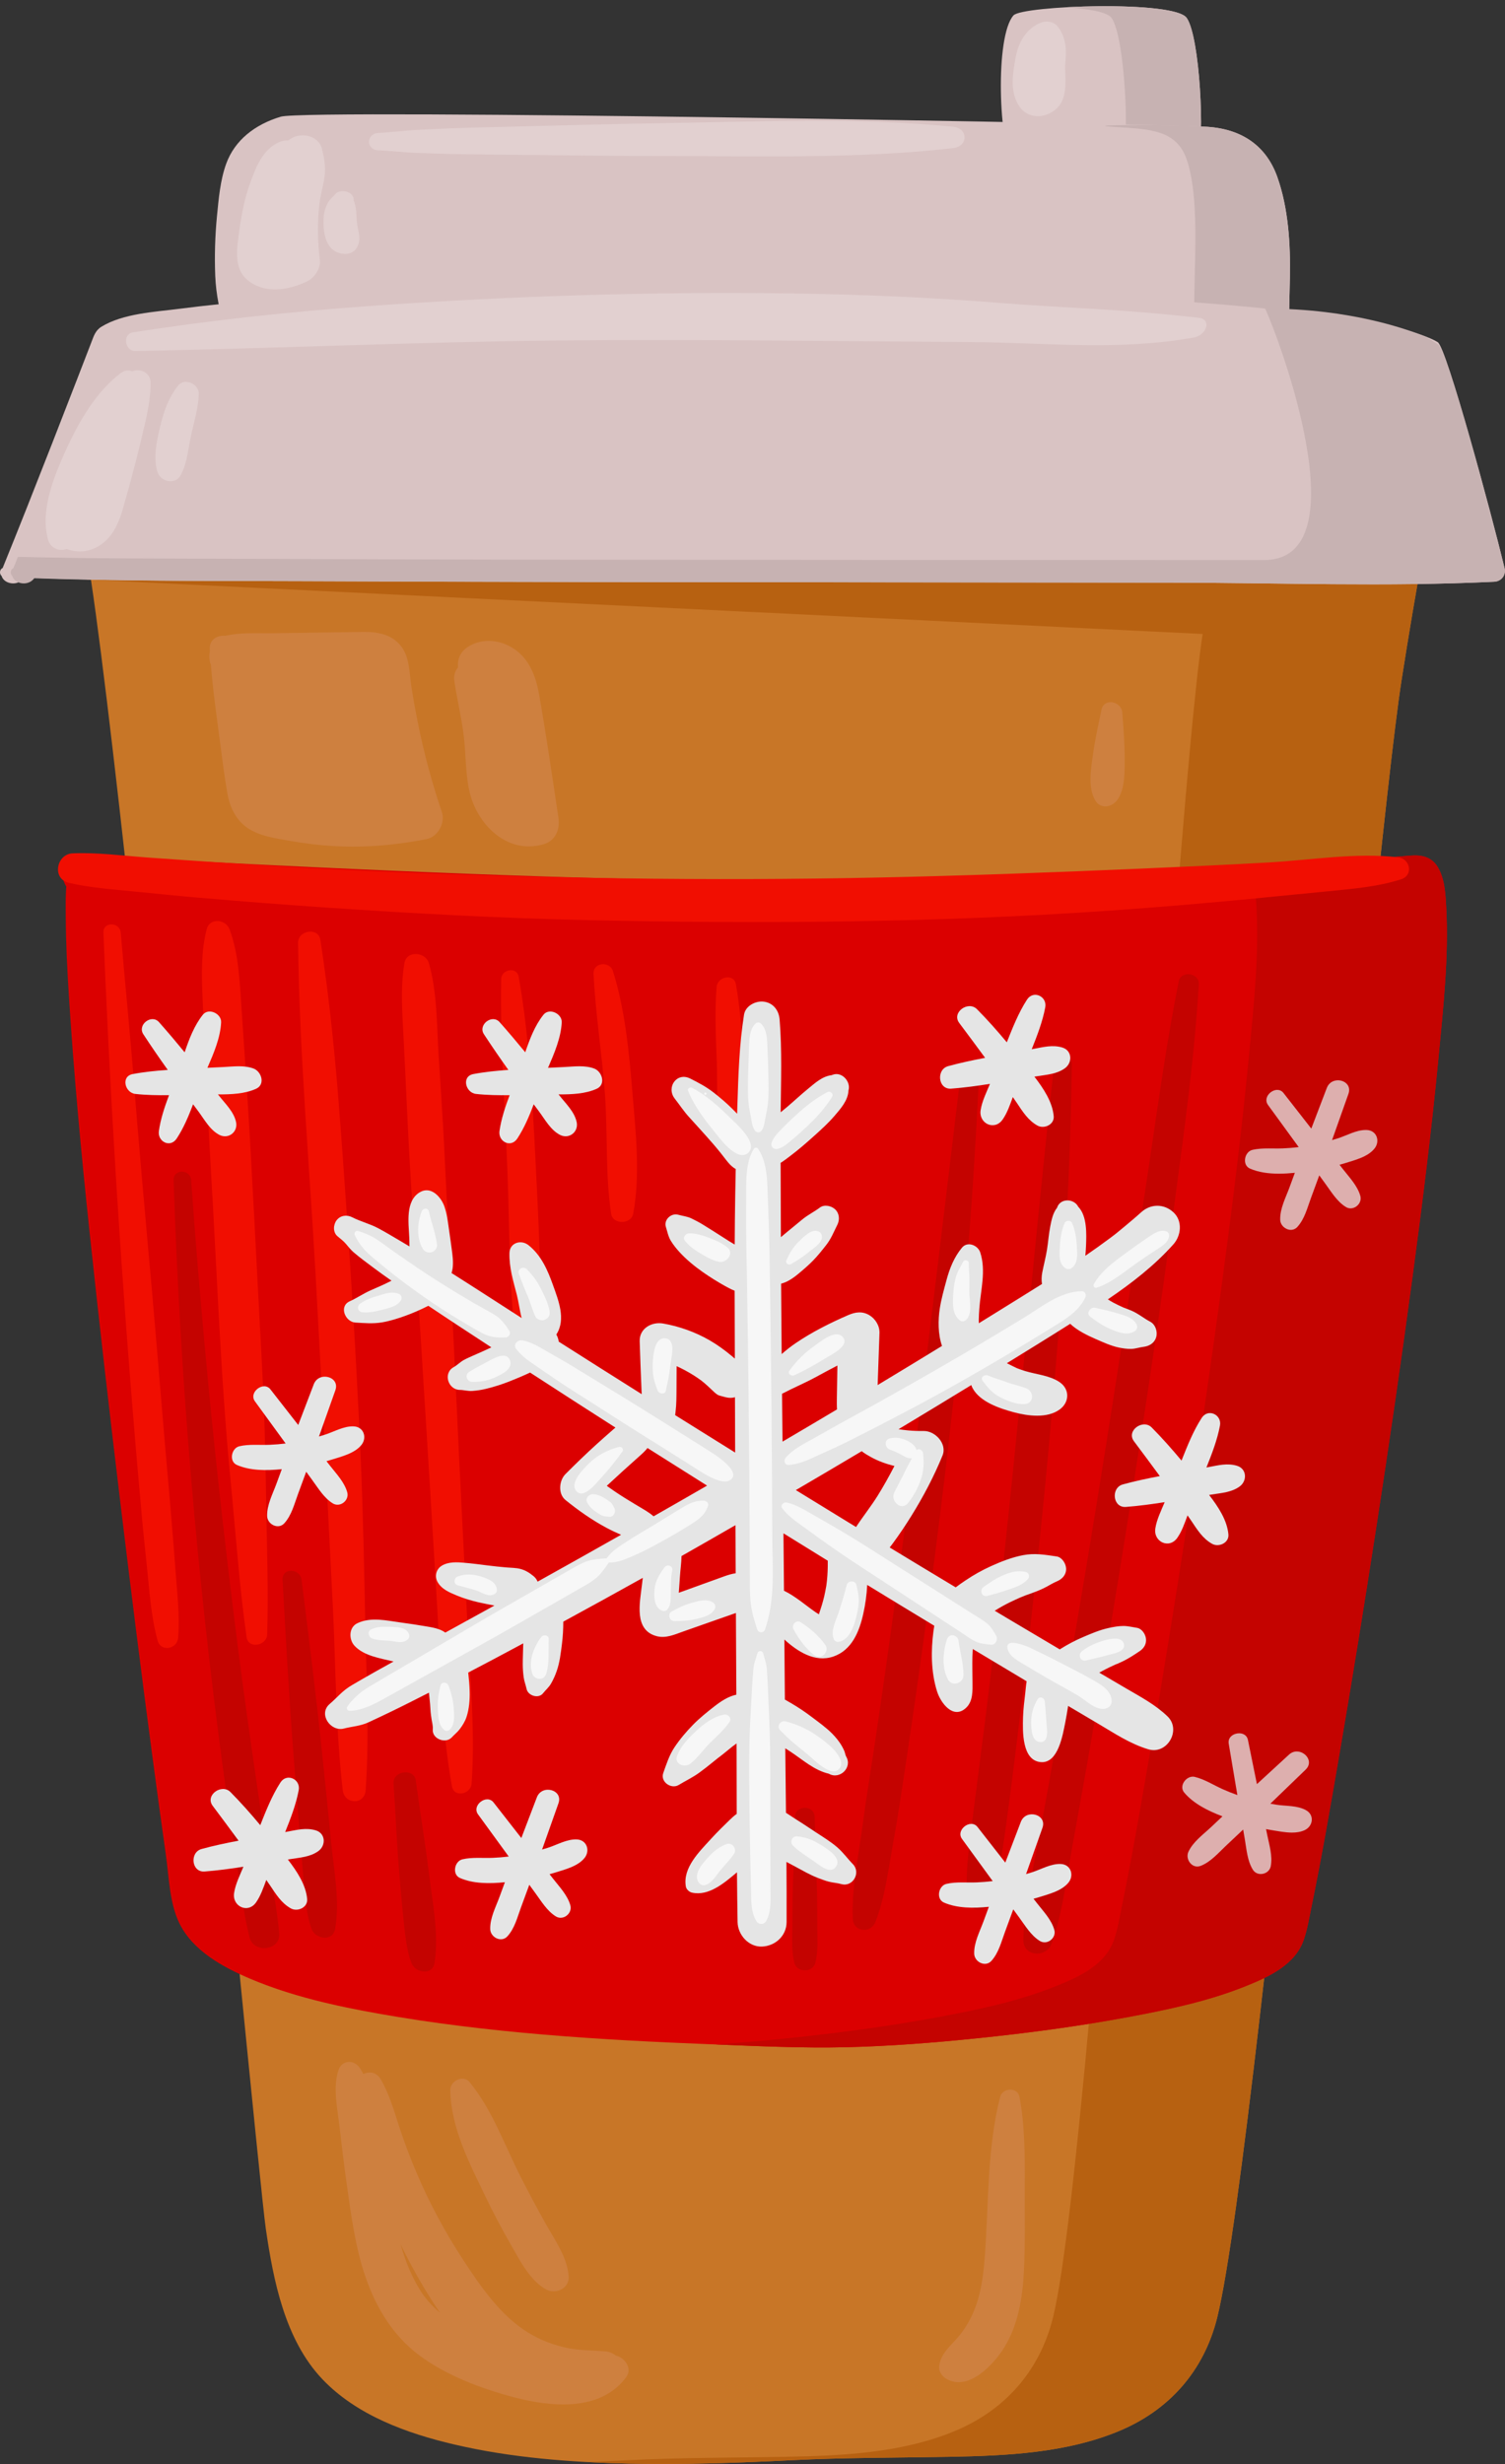 <?xml version="1.0" encoding="UTF-8"?><svg xmlns="http://www.w3.org/2000/svg" xmlns:xlink="http://www.w3.org/1999/xlink" height="1312.4" preserveAspectRatio="xMidYMid meet" version="1.0" viewBox="0.0 -3.3 801.8 1312.4" width="801.8" zoomAndPan="magnify"><rect x="0.0" y="-3.3" width="801.8" height="1312.4" fill="#333333" stroke="none"/><defs><clipPath id="a"><path d="M 42 253 L 760 253 L 760 1309.078 L 42 1309.078 Z M 42 253"/></clipPath><clipPath id="b"><path d="M 46 263 L 760 263 L 760 1309.078 L 46 1309.078 Z M 46 263"/></clipPath><clipPath id="c"><path d="M 0 150 L 801.75 150 L 801.75 308 L 0 308 Z M 0 150"/></clipPath><clipPath id="d"><path d="M 5 161 L 801.75 161 L 801.75 308 L 5 308 Z M 5 161"/></clipPath></defs><g><g><path d="M 632.219 6.238 C 625.531 -3.32 544.586 -0.352 539.934 4.898 C 529.957 16.148 532.066 74.512 539.848 85.02 C 545.875 93.16 562.625 91.711 572.863 93.199 C 585.34 95.02 599.684 97.02 612.219 94.59 C 622.676 92.559 635.238 90.77 638.227 81.809 C 641.863 70.91 639.344 16.422 632.219 6.238" fill="#d9c3c3"/></g><g><path d="M 632.219 6.238 C 627.953 0.148 593.496 -0.859 567.879 0.578 C 580.297 1.41 590.051 3.18 592.188 6.238 C 599.312 16.422 601.836 70.91 598.199 81.809 C 595.621 89.531 585.941 91.93 576.625 93.738 C 588.164 95.371 600.922 96.781 612.219 94.59 C 622.676 92.559 635.238 90.77 638.227 81.809 C 641.863 70.91 639.344 16.422 632.219 6.238" fill="#c7b2b2"/></g><g><path d="M 680.445 90.82 C 674.676 74.691 661.977 65.488 643.32 64.25 C 619.254 62.66 164.039 54.512 149.559 58.859 C 135.84 62.98 125.051 71.352 120.496 83.949 C 117.336 92.691 116.504 102.48 115.609 111.59 C 114.57 122.23 114.242 132.93 114.668 143.609 C 115.07 153.59 117.215 163.48 120.035 173.121 C 120.23 173.781 686.504 180.02 686.59 174.621 C 686.746 164.578 686.988 154.539 687.199 144.5 C 687.562 127.031 686.441 107.57 680.445 90.82" fill="#d9c3c3"/></g><g><path d="M 680.445 90.82 C 674.676 74.691 661.977 65.488 643.32 64.25 C 622.969 62.898 574.82 63.07 592.617 64.25 C 611.27 65.488 626.348 65.199 632.113 81.32 C 638.109 98.078 636.859 127.031 636.492 144.5 C 636.281 154.539 636.043 164.578 635.883 174.621 C 635.863 176.031 596.871 176.648 539.371 176.781 C 623.449 176.93 686.562 176.422 686.59 174.621 C 686.746 164.578 686.988 154.539 687.199 144.5 C 687.562 127.031 686.441 107.57 680.445 90.82" fill="#c7b2b2"/></g><g><path d="M 172.629 92.641 C 173.758 86.672 172.973 81.559 171.434 75.711 C 169.539 68.488 159.238 66.648 153.656 71.469 C 152.082 71.379 150.473 71.629 149.098 72.219 C 139.82 76.199 136.324 85.879 133.32 94.078 C 130 103.148 128.324 112.73 127.125 122.211 C 125.922 131.68 124.438 142.262 135.086 148.07 C 143.973 152.93 154.559 150.75 163.273 146.75 C 167.359 144.871 170.957 139.719 170.43 135.5 C 169.188 125.539 168.969 115.488 170.152 105.52 C 170.672 101.148 171.812 96.949 172.629 92.641" fill="#e2d0d0"/></g><g><path d="M 507.762 64.191 C 457.156 59.199 405.449 61.469 354.648 62.262 C 329.34 62.66 304.047 63.34 278.746 64 C 266.098 64.34 253.438 64.551 240.797 65.012 C 234.688 65.238 228.578 65.578 222.473 65.859 C 215.465 66.18 208.484 67.211 201.535 67.551 C 194.988 67.879 194.934 76.539 201.535 76.77 C 208.484 77.012 215.469 77.941 222.473 78.16 C 228.578 78.352 234.688 78.59 240.797 78.73 C 253.004 79 265.227 79.02 277.438 79.172 C 303.176 79.461 328.906 79.781 354.648 79.801 C 405.48 79.84 457.23 81.34 507.762 75.609 C 515.828 74.699 515.965 65 507.762 64.191" fill="#e2d0d0"/></g><g><path d="M 562.992 10.25 C 561.438 8.461 557.816 7.73 555.504 8.461 C 547.043 11.141 542.562 19.23 541.188 26.801 C 539.625 35.41 537.75 45.199 542.879 53.07 C 548.875 62.281 561.938 58.949 565.879 50.359 C 568.84 43.91 566.938 35.809 567.637 28.941 C 568.301 22.398 567.582 15.52 562.992 10.25" fill="#e2d0d0"/></g><g><path d="M 190.18 115.191 C 189.977 113.219 189.969 111.238 189.785 109.27 C 189.66 107.949 189.41 106.57 189.027 105.289 C 188.98 104.781 188.82 104.309 188.535 103.859 C 188.074 102.969 188.035 102.84 188.43 103.469 C 188.859 98.5 180.43 96.539 177.969 100.922 C 178.367 100.211 176.031 102.84 175.82 103.09 C 175.012 104.07 174.359 105.25 173.863 106.379 C 172.688 109.059 172.277 112.309 172.316 115.191 C 172.391 120.672 173.527 128.699 179.793 131.148 C 183.41 132.559 187.914 132.23 190.031 128.719 C 192.82 124.102 190.672 120.02 190.18 115.191" fill="#e2d0d0"/></g><g clip-path="url(#a)"><path d="M 756.34 279.289 C 712.43 260.172 663.574 262.68 616.77 264.031 C 563.832 265.57 510.934 261.629 458.004 260.898 C 438.676 260.641 419.375 261.02 400.078 261.41 C 372.25 261.969 344.434 262.52 316.574 261.129 C 272.504 258.922 228.523 254.891 184.395 253.859 C 139.484 252.82 92.188 253.801 49.484 269.301 C 48.129 269.789 47.137 270.602 46.461 271.57 C 44.199 271.641 41.777 273.621 42.797 276.102 C 57.633 312.215 136.336 1147.578 141.602 1183.719 C 145.625 1211.352 151.805 1242.93 171.738 1263.91 C 190.016 1283.148 216.797 1292.801 242.051 1298.699 C 272.445 1305.809 303.926 1308.168 335.062 1308.879 C 363.898 1309.531 392.727 1308.512 421.523 1307.07 C 449.809 1305.66 478.027 1305.77 506.328 1305.238 C 536.211 1304.691 567.73 1303.238 595.719 1291.719 C 622.801 1280.578 641.418 1259.578 648.48 1231.051 C 671.273 1138.969 731.125 458.496 746.707 358.852 C 750.516 334.512 754.633 310.219 759.066 285.988 C 759.496 283.641 758.844 280.379 756.34 279.289" fill="#c87627"/></g><g clip-path="url(#b)"><path d="M 756.34 279.289 C 712.43 260.172 663.574 262.68 616.77 264.031 C 612.594 264.16 608.418 264.23 604.242 264.289 C 626.391 266.078 46.605 282.84 46.305 305.398 L 640.727 334.371 C 625.145 434.012 583.785 1138.969 560.996 1231.051 C 553.934 1259.578 535.316 1280.578 508.23 1291.719 C 480.246 1303.238 448.727 1304.691 418.844 1305.238 C 390.539 1305.77 362.32 1305.66 334.039 1307.07 C 326.922 1307.43 319.805 1307.75 312.684 1308.039 C 320.148 1308.441 327.617 1308.711 335.062 1308.879 C 363.898 1309.531 392.727 1308.512 421.523 1307.07 C 449.809 1305.66 478.027 1305.77 506.328 1305.238 C 536.211 1304.691 567.73 1303.238 595.719 1291.719 C 622.801 1280.578 641.418 1259.578 648.48 1231.051 C 671.273 1138.969 731.125 458.496 746.707 358.852 C 750.516 334.512 754.633 310.219 759.066 285.988 C 759.496 283.641 758.844 280.379 756.34 279.289" fill="#b76111"/></g><g clip-path="url(#c)"><path d="M 801.566 299.281 C 794.574 270.238 770.719 181.879 765.973 178.961 C 763.355 177.34 760.344 176.219 757.473 175.172 C 739.996 168.789 720.707 166.629 702.371 164.289 C 637.516 156 571.762 153.691 506.461 151.871 C 428.434 149.699 350.328 149.449 272.289 151.148 C 213.387 152.441 153.848 153.68 95.34 161.199 C 82.309 162.879 65.566 163.648 54 170.75 C 50.828 172.699 49.93 175.738 48.68 178.988 C 46.129 185.621 43.566 192.238 41 198.871 C 32.211 221.57 23.363 244.25 14.395 266.879 C 10.113 277.672 5.801 288.461 1.418 299.219 C -0.266 299.988 -0.449 302.359 0.859 303.48 C 2.117 307.879 9.629 309.152 12.727 304.488 C 60.934 306.309 109.234 306.051 157.469 306.238 C 209.145 306.43 260.824 306.641 312.504 306.699 C 416.207 306.809 519.91 306.922 623.613 307.031 C 681.086 307.09 738.594 309.305 796.031 306.551 C 799.824 306.371 802.473 303.031 801.566 299.281" fill="#d9c3c3"/></g><g clip-path="url(#d)"><path d="M 801.57 299.359 C 794.625 270.609 770.941 183.141 766.227 180.238 C 763.629 178.641 760.637 176.352 757.785 175.309 C 750.984 172.828 720.941 161.039 673.988 161.039 C 680.977 175.68 725.754 295 673.41 295 C 616.316 295 387.891 294.91 284.93 294.801 C 233.617 294.738 182.309 294.539 130.996 294.34 C 90.531 294.191 50.023 294.328 9.559 293.289 C 8.746 295.301 7.941 297.301 7.125 299.309 C 5.453 300.07 5.27 302.41 6.566 303.531 C 7.82 307.879 15.273 309.141 18.352 304.52 C 66.215 306.32 114.172 306.07 162.059 306.25 C 213.371 306.449 264.68 306.66 315.992 306.711 C 418.953 306.82 521.918 306.93 624.883 307.039 C 681.945 307.102 739.043 309.289 796.07 306.559 C 799.84 306.379 802.469 303.078 801.57 299.359" fill="#c7b2b2"/></g><g><path d="M 638.746 166 C 595.312 161.039 569.148 160.941 533.48 158.102 C 496.008 155.109 458.566 153.488 420.984 152.988 C 346.219 151.98 271.449 154.359 196.883 159.691 C 154.672 162.711 112.582 167.191 70.773 173.738 C 65.082 174.629 66.512 183.789 72.117 183.68 C 146.73 182.32 221.289 178.82 295.922 178.07 C 369.871 177.34 443.754 178.43 517.699 178.898 C 557.348 179.148 595.312 183.68 635.848 176.512 C 642.863 175.27 645.664 166.789 638.746 166" fill="#e2d0d0"/></g><g><path d="M 70.418 194.449 C 68.582 193.68 66.422 193.82 64.25 195.461 C 51.34 205.25 42.293 220.852 35.605 235.371 C 29.012 249.68 21.199 268.23 25.59 284.16 C 26.859 288.77 31.648 290.488 35.535 289.109 C 40.25 290.91 45.918 290.871 50.824 288.488 C 59.867 284.109 63.422 275.172 65.945 266.039 C 68.824 255.629 71.805 245.238 74.266 234.73 C 76.879 223.578 80.172 212.32 80.266 200.801 C 80.312 195.121 74.75 192.738 70.418 194.449" fill="#e2d0d0"/></g><g><path d="M 94.945 202.031 C 89.805 208.41 87.215 215.91 85.332 223.828 C 83.535 231.398 81.492 240.488 83.883 248.078 C 85.562 253.41 93.484 255.102 96.336 249.711 C 99.75 243.25 100.297 235.441 101.832 228.379 C 103.406 221.141 105.66 214.02 105.91 206.57 C 106.086 201.371 98.496 197.621 94.945 202.031" fill="#e2d0d0"/></g><g><path d="M 770.48 479.969 C 770.098 472.84 769.727 464.613 765.855 458.348 C 762.57 453.035 757.273 451.961 751.504 452.426 C 743.371 453.082 735.238 453.734 727.105 454.379 C 678.75 458.211 630.547 461.43 582.051 462.852 C 517.043 464.754 451.945 465.945 386.91 465.52 C 326.738 465.125 266.574 462.922 206.465 460.348 C 159.453 458.332 112.453 455.984 65.473 453.34 C 58.223 452.934 50.973 452.523 43.727 452.086 C 33.785 451.488 31.008 462.387 35.332 468.895 C 34.871 474.23 35.004 479.695 35.031 484.898 C 35.105 499.008 35.805 513.102 36.703 527.184 C 39.336 568.648 43.164 610.02 47.539 651.332 C 52.762 700.633 58.434 749.883 64.367 799.102 C 69.727 843.523 75.289 887.922 81.191 932.277 C 83.504 949.66 85.855 967.039 88.332 984.402 C 90.008 996.117 90.242 1009.949 95.41 1020.762 C 102.605 1035.809 118.996 1044.621 133.711 1050.809 C 155.344 1059.91 178.488 1065.09 201.531 1069.191 C 259.98 1079.59 319.656 1083.23 378.902 1085.539 C 402.875 1086.469 426.973 1087.672 450.965 1087.09 C 474.148 1086.539 497.312 1084.719 520.375 1082.352 C 547.254 1079.602 574.102 1076.039 600.676 1071.109 C 621.922 1067.16 643.535 1062.672 663.645 1054.578 C 675.848 1049.672 689.977 1043.27 694.578 1029.91 C 696.527 1024.262 697.5 1018.148 698.703 1012.309 C 704.215 985.586 708.848 958.664 713.465 931.77 C 720.316 891.836 726.785 851.832 732.973 811.785 C 739.855 767.266 746.367 722.688 752.367 678.035 C 757.699 638.398 762.688 598.691 766.484 558.879 C 768.969 532.824 771.879 506.176 770.48 479.969" fill="#db0000"/></g><g><path d="M 770.48 479.969 C 770.098 472.84 769.727 464.613 765.855 458.348 C 762.57 453.035 757.273 451.961 751.504 452.426 C 743.371 453.082 735.238 453.734 727.105 454.379 C 706.41 456.02 685.742 457.531 665.066 458.855 C 668.66 465.055 669.031 473.027 669.402 479.969 C 670.801 506.176 667.891 532.824 665.406 558.879 C 661.609 598.691 656.621 638.398 651.289 678.035 C 645.289 722.688 638.777 767.266 631.898 811.785 C 625.707 851.832 619.238 891.836 612.387 931.77 C 607.77 958.664 603.137 985.586 597.625 1012.309 C 596.422 1018.148 595.449 1024.262 593.504 1029.91 C 588.898 1043.27 574.77 1049.672 562.566 1054.578 C 542.457 1062.672 520.844 1067.16 499.598 1071.109 C 473.027 1076.039 446.18 1079.602 419.297 1082.352 C 406.633 1083.648 393.938 1084.781 381.223 1085.629 C 404.43 1086.539 427.742 1087.648 450.965 1087.09 C 474.148 1086.539 497.312 1084.719 520.375 1082.352 C 547.254 1079.602 574.102 1076.039 600.676 1071.109 C 621.922 1067.16 643.535 1062.672 663.645 1054.578 C 675.848 1049.672 689.977 1043.27 694.578 1029.91 C 696.527 1024.262 697.5 1018.148 698.703 1012.309 C 704.215 985.586 708.848 958.664 713.465 931.77 C 720.316 891.836 726.785 851.832 732.973 811.785 C 739.855 767.266 746.367 722.688 752.367 678.035 C 757.699 638.398 762.688 598.691 766.484 558.879 C 768.969 532.824 771.879 506.176 770.48 479.969" fill="#c40300"/></g><g><path d="M 148.762 1026.488 C 147.648 1013.398 144.875 1000.371 142.859 987.387 C 140.832 974.316 138.887 961.234 136.996 948.141 C 133.27 922.301 129.562 896.465 126.281 870.562 C 119.676 818.395 113.867 766.156 109.082 713.789 C 106.387 684.309 103.891 654.816 101.84 625.277 C 101.426 619.34 92.293 619.215 92.492 625.277 C 95.961 730.59 104.824 835.488 118.965 939.902 C 120.949 954.555 123.148 969.172 125.406 983.781 C 127.703 998.66 129.297 1014.012 132.957 1028.629 C 135.109 1037.219 149.547 1035.691 148.762 1026.488" fill="#c40300"/></g><g><path d="M 627.961 519.461 C 621.414 552.246 616.871 585.492 611.949 618.57 C 607.016 651.754 601.879 684.906 596.801 718.066 C 586.637 784.43 575.719 850.68 564.07 916.797 C 560.816 935.254 557.559 953.703 554.219 972.145 C 550.801 991.02 545.594 1010.648 545.191 1029.859 C 545.004 1038.922 557.395 1039.691 560.23 1031.898 C 566.027 1015.98 568.008 998.246 571.027 981.621 C 573.957 965.484 576.844 949.348 579.688 933.195 C 585.504 900.125 591.043 867.004 596.434 833.859 C 607.215 767.59 617.301 701.215 626.141 634.656 C 631.156 596.891 636.434 558.941 638.668 520.91 C 639.023 514.836 629.168 513.406 627.961 519.461" fill="#c40300"/></g><g><path d="M 561.57 563.957 C 548.879 679.246 539.523 794.871 525.219 910.004 C 523.188 926.32 520.992 942.613 518.969 958.93 C 516.961 975.086 514.168 991.488 515.25 1007.801 C 515.727 1014.969 525.199 1016.238 527.613 1009.48 C 532.594 995.52 534.328 980.633 536.363 966.02 C 538.363 951.641 540.148 937.23 541.918 922.82 C 545.441 894.078 548.758 865.312 551.855 836.52 C 558.098 778.547 563.188 720.516 567.156 662.344 C 569.395 629.523 570.539 596.844 571.043 563.957 C 571.141 557.73 562.223 558.039 561.57 563.957" fill="#c40300"/></g><g><path d="M 511.07 575.145 C 497.145 690.652 483.699 806.328 466.645 921.441 C 464.242 937.664 461.535 953.859 459.383 970.121 C 457.281 985.969 453.664 1002.648 454.32 1018.648 C 454.617 1025.879 463.977 1026.672 466.43 1020.289 C 471.66 1006.699 473.449 991.367 476.051 977.086 C 478.637 962.891 480.699 948.605 482.836 934.34 C 487.168 905.371 491.277 876.375 495.172 847.348 C 502.957 789.395 509.633 731.266 514.816 673.02 C 517.719 640.395 519.605 607.836 521.324 575.145 C 521.676 568.422 511.84 568.766 511.07 575.145" fill="#c40300"/></g><g><path d="M 176.367 977.535 C 174.883 962.18 173.309 946.828 171.719 931.48 C 168.484 900.297 164.578 869.277 160.672 838.184 C 159.883 831.914 150.18 831.523 150.547 838.184 C 152.266 869.32 153.969 900.379 156.371 931.48 C 157.559 946.836 158.758 962.188 160.047 977.535 C 160.711 985.406 161.23 993.305 162.059 1001.16 C 162.867 1008.828 163.305 1016.859 166.008 1024.141 C 168.004 1029.512 177.301 1031.059 178.523 1024.141 C 181.188 1009.07 177.832 992.645 176.367 977.535" fill="#c40300"/></g><g><path d="M 228.391 993.586 C 226.43 977.359 223.688 961.199 221.508 944.992 C 220.605 938.293 209.176 939.836 209.652 946.598 C 210.789 962.633 211.34 978.758 212.746 994.762 C 213.434 1002.59 214.039 1010.441 214.891 1018.262 C 215.766 1026.238 216.348 1034.711 219.207 1042.27 C 221.16 1047.43 230.387 1049.129 231.473 1042.27 C 233.965 1026.48 230.289 1009.328 228.391 993.586" fill="#c40300"/></g><g><path d="M 435.414 1023.859 C 435.363 1017.148 435.422 1010.43 435.227 1003.719 C 434.84 990.691 434.273 977.68 434.039 964.637 C 433.918 957.871 423.648 957.859 423.527 964.637 C 423.293 977.68 422.727 990.691 422.34 1003.719 C 422.156 1010.039 422.211 1016.359 422.164 1022.68 C 422.117 1029.102 421.629 1035.711 423.152 1042 C 424.5 1047.559 433.066 1047.559 434.414 1042 C 435.848 1036.07 435.457 1029.91 435.414 1023.859" fill="#c40300"/></g><g><path d="M 744.828 453.32 C 722.18 450.699 698.488 454.801 675.781 456.074 C 652.742 457.367 629.691 458.414 606.637 459.402 C 560.887 461.367 515.09 463.094 469.309 464.066 C 377.355 466.02 285.23 464.578 193.355 460.383 C 167.941 459.227 142.539 457.789 117.156 456.086 C 104.277 455.223 91.395 454.352 78.516 453.426 C 65.316 452.473 51.969 450.66 38.742 451.215 C 30.051 451.578 27.531 464.723 36.621 466.891 C 48.039 469.617 59.828 470.344 71.496 471.531 C 82.805 472.68 94.117 473.824 105.445 474.805 C 128.477 476.793 151.523 478.57 174.586 480.141 C 220.691 483.281 266.883 485.773 313.082 486.781 C 405.781 488.805 498.867 488.184 591.387 481.711 C 617.211 479.902 642.992 477.723 668.758 475.219 C 681.637 473.969 694.516 472.703 707.395 471.426 C 720.547 470.121 733.781 469.074 746.418 465.047 C 753.164 462.895 751.34 454.074 744.828 453.32" fill="#f10e01"/></g><g><path d="M 93.457 832.652 C 92.555 820.527 91.602 808.418 90.531 796.305 C 88.352 771.684 86.25 747.055 84.219 722.414 C 80.227 673.883 75.449 625.43 71.66 576.875 C 69.488 549.066 66.715 521.281 64.312 493.484 C 63.809 487.664 54.855 487.48 55.098 493.484 C 59.066 591.824 65.496 690.055 74.102 788.098 C 75.305 801.793 76.578 815.469 78.059 829.133 C 79.543 842.789 80.309 857.188 83.949 870.469 C 85.68 876.793 94.43 875.078 94.91 868.984 C 95.852 857.004 94.344 844.609 93.457 832.652" fill="#f10e01"/></g><g><path d="M 141.754 793.91 C 141.453 769.453 140.73 744.992 139.398 720.57 C 136.73 671.688 134.488 622.754 131.367 573.895 C 130.512 560.488 129.559 547.086 128.656 533.68 C 127.711 519.629 127.242 505.109 122.324 491.77 C 120.285 486.23 111.688 485.246 110.062 491.77 C 107.125 503.562 107.391 515.715 107.902 527.766 C 108.422 539.988 108.945 552.211 109.465 564.434 C 110.523 589.285 112.074 614.117 113.449 638.953 C 116.16 687.855 118.113 736.871 122.875 785.629 C 125.578 813.316 127.461 841.184 131.371 868.73 C 132.281 875.16 142.141 873.273 142.332 867.246 C 143.109 842.828 142.059 818.336 141.754 793.91" fill="#f10e01"/></g><g><path d="M 194.586 860.766 C 194.008 831.73 193.43 802.734 192.176 773.719 C 189.613 714.516 185.758 655.359 181.383 596.262 C 178.934 563.203 175.77 530 170.664 497.238 C 169.602 490.43 158.734 492.176 158.809 498.84 C 159.477 557.602 164.824 616.32 168.094 674.973 C 171.371 733.746 174.34 792.559 177.277 851.352 C 178.922 884.211 178.812 917.512 182.598 950.195 C 183.488 957.895 194.234 958.176 194.801 950.195 C 196.902 920.547 195.184 890.461 194.586 860.766" fill="#f10e01"/></g><g><path d="M 249 861.555 C 247.652 833.164 246.109 804.785 244.758 776.395 C 242.055 719.621 239.438 662.84 236.562 606.074 C 235.762 590.297 234.648 574.531 233.676 558.762 C 232.676 542.637 232.961 525.246 228.473 509.656 C 226.754 503.688 216.629 502.789 215.457 509.656 C 213.105 523.43 214.449 537.762 215.121 551.664 C 215.82 566.254 216.523 580.84 217.227 595.43 C 218.594 623.828 220.57 652.211 222.344 680.59 C 225.918 737.754 229.5 794.918 232.891 852.094 C 234.777 883.953 235.02 916.703 240.785 948.133 C 241.926 954.355 250.836 952.359 251.238 946.719 C 253.262 918.496 250.34 889.781 249 861.555" fill="#f10e01"/></g><g><path d="M 287.617 667.93 C 287.074 651.133 286.301 634.352 285.434 617.57 C 283.688 583.875 282.211 550.129 276.324 516.871 C 275.367 511.48 267.109 512.949 267.016 518.133 C 266.414 552.086 268.953 585.984 270.32 619.91 C 271.672 653.418 270.938 687.844 276.137 721.027 C 277.223 727.953 287.082 725.562 287.609 719.477 C 289.086 702.367 288.172 685.062 287.617 667.93" fill="#f10e01"/></g><g><path d="M 336.887 578.203 C 335.09 556.664 333.023 534.645 326.559 513.945 C 324.855 508.488 315.949 509.199 316.234 515.344 C 317.227 536.746 320.734 557.977 322.289 579.355 C 323.828 600.508 322.426 622.211 325.578 643.172 C 326.465 649.09 336.281 648.898 337.34 643.172 C 341.238 622.141 338.652 599.379 336.887 578.203" fill="#f10e01"/></g><g><path d="M 396.066 561.234 C 395.23 547.676 394.449 534.402 392.09 521.035 C 391 514.863 382.188 516.887 381.766 522.434 C 380.754 535.816 381.371 548.992 381.883 562.41 C 382.363 575.137 381.199 589.426 384.809 601.707 C 386.453 607.309 395.75 608.086 396.949 601.707 C 399.391 588.707 396.871 574.367 396.066 561.234" fill="#f10e01"/></g><g><path d="M 541.285 725.184 C 541.461 725.266 541.637 725.348 541.809 725.434 C 541.539 725.301 541.371 725.223 541.285 725.184" fill="#e5e5e5"/></g><g><path d="M 467.527 793.438 C 464.059 798.996 459.711 804.457 456.066 810.023 C 454.586 809.117 453.098 808.219 451.617 807.312 C 442.398 801.68 433.188 796.023 423.988 790.359 C 435.715 783.496 447.414 776.59 459.09 769.645 C 460.609 770.844 462.316 771.855 463.977 772.766 C 467.93 774.941 472.164 776.461 476.52 777.512 C 473.719 782.918 470.77 788.242 467.527 793.438 Z M 441 828.508 C 441.039 831.883 440.91 835.25 440.555 838.605 C 440.465 839.445 440.367 840.289 440.254 841.125 C 440.227 841.238 440.113 841.914 440.066 842.184 C 439.781 843.738 439.488 845.293 439.133 846.836 C 438.371 850.125 437.348 853.324 436.273 856.523 C 435.684 856.184 435.109 855.805 434.535 855.418 C 431.762 853.531 429.16 851.41 426.441 849.441 C 423.625 847.402 420.73 845.414 417.672 843.965 C 417.641 840.262 417.609 836.562 417.578 832.859 C 417.527 826.367 417.457 819.879 417.395 813.387 C 425.262 818.266 433.137 823.137 441.02 827.992 C 441.012 828.164 440.996 828.332 441 828.508 Z M 416.641 739.047 C 418.25 738.297 419.758 737.469 421.02 736.848 C 425.465 734.656 430.012 732.684 434.363 730.32 C 438.27 728.195 442.176 726.062 446.133 724.031 C 446.098 726.055 446.062 728.074 446.027 730.094 C 445.965 733.887 445.875 737.68 445.84 741.477 C 445.824 743.488 445.793 745.453 445.922 747.383 C 436.27 753.137 426.594 758.852 416.906 764.547 C 416.812 756.047 416.727 747.547 416.641 739.047 Z M 385.688 836.352 C 381.758 837.773 377.832 839.191 373.902 840.613 C 370.172 841.961 366.441 843.309 362.707 844.656 C 362.348 844.785 361.988 844.918 361.629 845.047 C 361.871 842.016 362.09 838.984 362.273 835.949 C 362.453 832.996 363.008 829.215 363.086 825.484 L 363.27 825.383 C 372.805 819.969 382.32 814.512 391.82 809.039 C 391.863 817.582 391.91 826.121 391.953 834.664 C 389.926 834.938 387.871 835.562 385.688 836.352 Z M 348.199 804.324 C 346.508 802.855 344.562 801.617 342.934 800.641 C 339.602 798.648 336.266 796.676 332.973 794.617 C 329.57 792.492 326.348 790.32 323.273 788.086 C 326.168 785.402 329.078 782.734 331.992 780.07 C 334.664 777.633 337.359 775.215 340.074 772.82 C 341.934 771.188 343.621 769.664 344.969 767.957 C 355.527 774.656 366.105 781.324 376.695 787.977 C 367.215 793.453 357.711 798.898 348.199 804.324 Z M 359.898 748.766 C 360.414 744.586 360.379 740.43 360.414 736.219 C 360.445 732.266 360.465 728.312 360.473 724.359 L 360.578 724.398 C 361.203 724.68 361.824 724.969 362.441 725.27 C 364.117 726.09 365.758 726.98 367.367 727.914 C 368.836 728.77 370.273 729.672 371.672 730.633 C 372.375 731.113 373.07 731.609 373.758 732.113 C 373.684 732.082 375.148 733.246 375.266 733.348 C 376.562 734.445 377.781 735.613 379.02 736.777 C 380.066 737.758 381.371 739.105 382.578 739.746 C 383.336 740.145 389.68 741.656 386.77 740.934 C 388.512 741.363 390.133 741.316 391.559 740.895 C 391.59 750.723 391.617 760.547 391.656 770.371 C 380.992 763.754 370.344 757.105 359.699 750.445 C 359.766 749.883 359.832 749.32 359.898 748.766 Z M 625.113 659.488 C 629.336 654.77 630.117 646.957 625.113 642.363 C 620.094 637.754 613.004 637.805 607.988 642.363 C 605.148 644.945 602.199 647.395 599.258 649.859 C 597.793 651.09 596.324 652.316 594.824 653.516 C 594.453 653.812 594.082 654.105 593.707 654.398 C 593.789 654.32 591.832 655.824 591.516 656.062 C 587.145 659.312 582.711 662.473 578.219 665.555 C 578.383 663.852 578.512 662.148 578.578 660.441 C 578.828 654.223 579.277 644.434 574.449 639.453 C 572.164 634.934 564.773 634.766 563.137 640.008 C 560.953 642.738 560.207 646.438 559.531 649.91 C 558.602 654.699 558.516 657.855 557.754 662.539 C 557.094 666.57 556.035 670.5 555.266 674.504 C 554.875 676.551 554.816 678.637 555.121 680.59 C 547.32 685.504 539.473 690.344 531.645 695.207 C 528.262 697.309 524.871 699.398 521.484 701.492 C 521.461 700.906 521.438 700.32 521.441 699.727 C 521.465 697.754 521.594 695.766 521.734 693.797 C 522.441 683.793 525.422 673.648 522.238 663.793 C 521.004 659.973 515.477 657.66 512.512 661.223 C 508.305 666.277 505.922 672.281 504.23 678.594 C 502.895 683.578 501.453 688.59 500.672 693.699 C 499.742 699.758 499.68 707.383 501.863 713.574 C 490.457 720.559 479.027 727.508 467.57 734.41 C 467.617 732.973 467.668 731.531 467.719 730.094 C 467.996 722.297 468.273 714.496 468.551 706.699 C 468.688 702.844 466.344 699.066 463.07 697.148 C 459.348 694.973 455.656 695.523 451.906 697.148 C 442.172 701.379 432.543 706.195 423.766 712.184 C 421.191 713.941 418.77 715.871 416.438 717.91 C 416.324 705.41 416.219 692.91 416.141 680.414 C 419.23 679.645 422.199 677.762 425.336 675.156 C 428.051 672.902 430.777 670.559 433.242 668.031 C 435.723 665.488 437.961 662.652 440.148 659.863 C 442.844 656.43 444.176 652.867 446.078 649.105 C 447.445 646.402 447.234 643.121 445.02 640.91 C 443.07 638.961 439.184 638.074 436.824 639.855 C 433.82 642.121 430.402 643.742 427.355 646.273 C 424.605 648.555 421.855 650.824 419.086 653.078 C 418.051 653.922 417.035 654.781 416.02 655.641 C 416.008 652.23 415.992 648.816 415.984 645.406 C 415.965 635.625 415.91 625.844 415.883 616.062 C 417.691 614.965 419.398 613.598 421.082 612.332 C 425.504 609.008 429.695 605.348 433.805 601.648 C 437.523 598.301 441.254 594.926 444.516 591.129 C 447.875 587.219 451.836 582.777 452.023 577.531 C 453.441 572.852 448.551 567.301 443.641 569.141 C 443.434 569.219 443.227 569.297 443.02 569.375 C 438.062 569.957 434.203 573.559 430.219 576.832 C 426.492 579.895 422.977 583.203 419.297 586.324 C 418.133 587.309 417.008 588.234 415.906 589.125 C 416.066 572.648 416.68 556.102 415.34 539.684 C 414.945 534.859 411.969 530.883 406.977 530.211 C 402.672 529.633 397.145 532.375 396.391 537.121 C 393.844 553.148 393.363 569.328 392.848 585.527 C 392.805 586.988 392.762 588.449 392.719 589.906 C 391.875 589.035 391.023 588.168 390.164 587.309 C 387.051 584.207 383.754 581.406 380.297 578.695 C 376.316 575.578 372.227 573.418 367.746 571.168 C 360.508 567.527 354.797 575.879 359.488 581.871 C 362.082 585.188 364.336 588.676 367.203 591.789 C 370.16 594.996 373.043 598.27 375.977 601.496 C 378.781 604.59 381.496 607.762 384.109 611.016 C 385.883 613.223 386.039 613.617 387.984 615.938 C 389.148 617.328 390.469 618.523 391.965 619.367 C 391.871 623.801 391.785 628.23 391.703 632.664 C 391.547 641.633 391.465 650.602 391.418 659.574 C 389.406 658.391 387.426 657.164 385.469 655.891 C 381.793 653.5 378.066 651.172 374.336 648.867 C 372.477 647.723 370.555 646.734 368.598 645.77 C 366.121 644.547 363.91 644.426 361.352 643.707 C 357.559 642.645 353.492 646.367 354.773 650.285 C 355.613 652.867 355.957 655.258 357.434 657.656 C 358.77 659.832 360.43 661.887 362.16 663.762 C 365.727 667.621 369.91 671.055 374.199 674.082 C 378.102 676.84 382.18 679.367 386.344 681.711 C 387.977 682.629 389.66 683.484 391.383 684.184 C 391.402 696.238 391.457 708.289 391.492 720.34 C 390.918 719.84 390.34 719.344 389.754 718.859 C 386.082 715.816 382.219 712.977 378.086 710.594 C 370.461 706.203 361.918 703.129 353.254 701.633 C 347.234 700.594 340.574 704.211 340.797 711.121 C 341.074 719.699 341.395 728.273 341.758 736.848 C 341.793 737.652 341.832 738.461 341.871 739.262 C 327.113 729.984 312.391 720.66 297.684 711.309 C 297.5 709.988 297.055 708.668 296.395 707.469 L 296.516 707.297 C 301.566 699.324 297.492 689.23 294.594 681.125 C 291.734 673.117 288.324 665.27 281.535 659.895 C 277.609 656.785 271.574 658.578 271.422 664.082 C 271.211 671.715 273.449 678.977 275.363 686.426 C 276.344 690.234 276.84 694.637 277.93 698.727 C 265.477 690.734 253.074 682.656 240.562 674.754 C 241.621 671.535 241.387 667.902 240.969 664.379 C 240.43 659.883 239.73 655.398 239.105 650.914 C 238.562 647.016 238.074 643.141 236.789 639.402 C 235.004 634.219 229.562 628.113 223.543 631.793 C 215.922 636.449 217.688 648.016 218.027 655.648 C 218.098 657.207 218.113 658.867 218.141 660.57 C 216.547 659.598 214.949 658.633 213.336 657.699 C 209.406 655.414 205.492 653.008 201.48 650.879 C 196.973 648.492 192.129 647.336 187.613 645.031 C 184.762 643.578 181.277 644.039 179.297 646.691 C 177.516 649.078 177.305 653.062 179.801 655.16 C 181.363 656.477 183.016 657.691 184.328 659.262 C 185.688 660.883 186.84 662.363 188.461 663.758 C 191.891 666.703 195.562 669.348 199.176 672.066 C 202.266 674.387 205.406 676.621 208.57 678.824 C 208.41 678.91 208.25 678.996 208.086 679.082 C 204.113 681.137 200.863 682.414 197.125 684.109 C 193.398 685.801 190.035 688.129 186.316 689.805 C 180.391 692.473 183.934 700.828 189.387 701.137 C 194.27 701.414 198.777 701.844 203.656 701.004 C 207.797 700.289 211.934 698.98 215.879 697.562 C 220.078 696.055 224.211 694.211 228.203 692.203 C 239.125 699.531 250.137 706.727 261.148 713.922 C 261.359 714.062 261.574 714.199 261.789 714.34 C 258.598 715.836 255.379 717.289 252.148 718.684 C 251.18 719.098 248.613 720.238 247.105 721.066 C 245.16 722.137 243.578 723.844 241.691 724.883 C 235.934 728.055 238.672 736.91 244.973 736.996 C 247.18 737.023 249.309 737.727 251.574 737.559 C 254.086 737.379 256.566 737.008 259.012 736.406 C 263.266 735.359 267.371 734.062 271.449 732.461 C 275.141 731.008 278.805 729.449 282.406 727.766 C 297.523 737.582 312.676 747.355 327.863 757.059 C 327.379 757.484 326.902 757.906 326.426 758.32 C 323.543 760.828 320.684 763.363 317.848 765.93 C 312.18 771.051 306.707 776.387 301.301 781.781 C 297.832 785.238 297.152 792.34 301.301 795.684 C 308.176 801.234 315.289 806.262 323.082 810.438 C 325.613 811.797 328.227 813.023 330.875 814.164 C 316.086 822.539 301.27 830.859 286.418 839.121 C 285.953 838.004 285.238 836.988 284.238 836.18 C 281.992 834.355 279.988 833.074 277.188 832.336 C 274.918 831.742 272.375 831.766 270.027 831.57 C 266.762 831.301 262.27 830.812 259.895 830.504 C 255.781 829.965 251.652 829.445 247.52 829.086 C 243.453 828.734 238.957 828.449 235.344 830.645 C 232.395 832.438 231.414 836.234 233.09 839.254 C 235.25 843.152 239.461 844.898 243.395 846.516 C 247.145 848.062 251.152 849.281 255.113 850.168 C 257.867 850.785 260.641 851.34 263.418 851.844 C 254.695 856.641 245.965 861.43 237.254 866.254 C 234.133 864.023 230.258 863.496 226.441 862.848 C 222.215 862.133 217.996 861.48 213.746 860.922 C 205.98 859.898 197.789 857.766 190.391 861.27 C 185.746 863.469 185.781 869.926 188.848 873.25 C 193.859 878.688 202.625 879.957 209.688 881.652 C 206.266 883.559 202.844 885.465 199.426 887.371 C 195.477 889.574 191.586 891.879 187.672 894.141 C 182.328 897.227 180.203 900.363 175.609 904.305 C 169.438 909.598 176.078 919.188 183.207 917.359 C 187.809 916.184 191.895 916.094 196.426 914.004 C 200.543 912.102 204.645 910.152 208.73 908.176 C 215.363 904.969 221.93 901.609 228.504 898.277 C 228.527 898.422 228.547 898.57 228.566 898.711 C 228.68 899.789 228.777 900.867 228.895 901.945 C 229.07 903.578 229.227 905.199 229.297 906.84 C 229.398 909.223 229.801 911.461 229.984 912.797 C 230.164 914.098 230.73 915.926 230.562 917.773 C 230.09 922.91 237.441 925.695 240.766 922 C 242.098 920.52 243.645 919.375 244.895 917.734 C 246.434 915.715 247.805 913.492 248.59 911.055 C 249.961 906.793 250.32 901.988 250.203 897.543 C 250.117 894.207 249.82 890.867 249.438 887.547 C 258.219 882.977 266.973 878.34 275.695 873.645 C 276.719 873.094 277.738 872.539 278.762 871.988 C 278.715 875.676 278.492 879.355 278.504 883.043 C 278.508 885.391 278.676 887.727 278.992 890.059 C 279.289 892.262 280.086 894.152 280.535 896.281 C 281.301 899.883 286.875 901.664 289.301 898.594 C 290.703 896.82 292.324 895.527 293.504 893.527 C 294.75 891.406 295.809 889.012 296.613 886.688 C 298.223 882.051 298.773 877.094 299.387 872.246 C 299.883 868.312 300.082 864.391 300.094 860.434 C 314.25 852.73 328.379 844.969 342.449 837.105 C 342.285 838.398 342.129 839.688 341.98 840.98 C 340.91 850.258 337.578 864.895 349.812 868.156 C 354.754 869.473 359.41 867.289 363.969 865.684 C 368.301 864.16 372.633 862.637 376.965 861.113 C 381.297 859.59 385.625 858.066 389.957 856.547 C 390.648 856.301 391.355 856.062 392.062 855.816 C 392.137 870.32 392.215 884.824 392.289 899.328 C 388.008 900.258 384.219 902.723 380.516 905.613 C 376.668 908.617 372.77 911.754 369.336 915.238 C 365.68 918.953 362.238 923.012 359.344 927.34 C 356.555 931.516 355.016 936.371 353.352 941.078 C 351.699 945.762 357.586 949.852 361.594 947.414 C 365.309 945.16 369.234 943.32 372.734 940.734 C 375.039 939.027 377.297 937.293 379.508 935.473 C 380.359 934.773 381.219 934.086 382.082 933.402 C 382.297 933.227 382.449 933.105 382.551 933.023 C 382.617 932.977 382.824 932.828 383.309 932.461 C 385.535 930.785 387.648 928.969 389.828 927.234 C 390.047 927.059 390.219 926.922 390.355 926.812 C 390.508 926.703 390.715 926.551 390.992 926.344 C 391.461 926 391.934 925.656 392.402 925.312 C 392.441 937.816 392.457 950.324 392.484 962.828 C 391.117 963.797 389.859 964.953 388.641 966.137 C 385.371 969.32 382.07 972.531 379 975.91 C 372.758 982.773 363.641 991.406 365.395 1001.52 C 365.652 1003.012 367.184 1004.422 368.617 1004.75 C 377.586 1006.801 385.93 999.566 392.629 993.938 C 392.695 1002.77 392.801 1011.609 392.953 1020.441 C 393.074 1027.262 398.871 1033.809 406.008 1033.488 C 413.105 1033.172 419.027 1027.762 419.062 1020.441 C 419.105 1009.762 419.062 999.074 418.984 988.391 C 420.418 989.16 421.852 989.926 423.285 990.691 C 427.383 992.879 431.461 995.305 435.809 996.957 C 437.699 997.676 439.641 998.438 441.598 998.938 C 443.785 999.5 446.047 999.594 448.219 1000.211 C 454.387 1001.949 458.77 994.094 454.391 989.602 C 451.488 986.629 449.223 983.355 446.031 980.602 C 442.512 977.566 438.473 975.141 434.598 972.59 C 431.246 970.379 427.922 968.121 424.508 966.008 C 422.691 964.883 420.75 963.48 418.73 962.23 C 418.598 950.781 418.461 939.328 418.363 927.883 C 419.227 928.434 420.086 928.988 420.938 929.551 C 427.656 933.961 433.656 939.57 441.523 941.414 L 441.613 941.465 C 447.395 944.719 454.273 938.145 450.797 932.285 C 450.359 931.543 450.176 930.066 449.773 929.199 C 449.34 928.25 448.859 927.285 448.332 926.383 C 447.039 924.18 445.223 921.977 443.422 920.145 C 440.133 916.797 436.07 913.941 432.348 911.117 C 428.965 908.555 425.48 906.207 421.824 904.055 C 420.629 903.352 419.402 902.617 418.148 901.926 C 418.059 891.27 417.973 880.613 417.883 869.961 C 424.848 876.281 434.117 882.375 443.934 879.027 C 453.855 875.641 457.812 865.707 459.914 856.262 C 461.047 851.176 461.758 846.035 462.004 840.871 C 473.898 848.152 485.816 855.395 497.746 862.617 C 497.574 863.594 497.426 864.586 497.293 865.598 C 496.621 870.789 496.289 876.062 496.512 881.297 C 496.746 886.824 497.586 892.512 499.281 897.777 C 501.203 903.734 507.824 912.711 514.641 906.375 C 518.473 902.812 518.145 897.145 518.109 892.348 C 518.074 887.883 517.957 883.434 518.066 878.965 C 518.102 877.641 518.172 876.32 518.258 875.004 C 527.809 880.746 537.375 886.469 546.949 892.18 C 546.594 894.234 546.461 896.379 546.227 898.379 C 545.723 902.66 545.172 906.957 545.035 911.27 C 544.805 918.715 544.375 934.633 554.691 935.262 C 563.777 935.812 566.168 920.785 567.492 914.309 C 568.102 911.328 568.559 908.316 569.047 905.312 C 574.352 908.457 579.66 911.602 584.973 914.734 C 593.668 919.863 602.082 925.547 611.82 928.434 C 621.836 931.398 629.516 918.148 622.023 910.906 C 615.578 904.684 607.863 900.609 600.18 896.121 C 595.332 893.285 590.492 890.441 585.648 887.598 C 585.887 887.469 586.117 887.332 586.355 887.203 C 587.949 886.316 589.57 885.477 591.215 884.68 C 592.199 884.203 593.191 883.746 594.188 883.301 C 596.492 882.258 592.617 884.098 597.199 882.016 C 600.883 880.34 603.949 878.324 607.273 876.07 C 609.535 874.535 610.922 872.137 610.5 869.332 C 610.141 866.93 608.289 864.121 605.656 863.711 C 603.305 863.34 600.902 862.746 598.523 862.738 C 595.914 862.734 593.242 863.25 590.688 863.797 C 585.918 864.816 581.293 866.812 576.824 868.727 C 572.762 870.461 568.891 872.52 565.145 874.859 C 564.965 874.973 564.789 875.094 564.609 875.207 C 555.012 869.535 545.418 863.852 535.84 858.145 C 533.871 856.973 531.914 855.789 529.945 854.613 C 532.582 852.977 535.289 851.453 538.074 850.09 C 540.105 849.094 542.176 848.184 544.238 847.262 C 542.496 848.039 546.184 846.496 546.531 846.367 C 547.512 846 548.508 845.672 549.492 845.316 C 552.262 844.32 554.949 843.254 557.547 841.859 C 559.27 840.934 561.125 839.785 562.895 839.047 C 565.766 837.855 567.977 835.695 567.977 832.375 C 567.977 829.598 565.852 826.137 562.895 825.699 C 556.703 824.793 551.246 823.832 544.984 825.035 C 539.129 826.164 533.438 828.383 528.027 830.836 C 523.262 832.992 518.684 835.551 514.355 838.488 C 512.629 839.66 510.844 840.863 509.152 842.164 C 497.418 835.113 485.695 828.043 473.996 820.941 C 474.605 820.152 475.203 819.352 475.801 818.543 C 479.262 813.836 482.516 808.965 485.598 804 C 491.941 793.789 497.559 783.109 502.121 771.98 C 504.711 765.664 498.227 758.812 492.145 758.883 C 489.395 758.918 486.652 758.844 483.918 758.586 C 482.043 758.414 480.18 758.16 478.688 757.938 C 491.645 750.152 504.57 742.312 517.465 734.422 C 517.656 735.012 517.895 735.59 518.195 736.141 C 522.168 743.414 532.566 746.879 540.109 748.902 C 547.523 750.895 557.836 752.285 564.52 747.449 C 569.809 743.625 570.043 736.656 564.52 732.867 C 559.293 729.289 552.105 728.777 546.16 726.961 C 544.773 726.539 543.414 726.055 542.062 725.539 C 541.48 725.316 541.027 725.07 541.285 725.184 C 540.809 724.961 540.328 724.738 539.859 724.5 C 538.691 723.914 537.551 723.328 536.41 722.777 C 547.676 715.816 558.969 708.883 570.16 701.797 C 573.98 705.441 579.531 708.055 583.672 709.867 C 587.543 711.562 591.672 713.469 595.82 714.383 C 597.992 714.859 600.488 715.223 602.73 715.16 C 604.934 715.102 607.168 714.301 609.023 714.09 C 612.242 713.727 615.09 712.094 616 708.777 C 616.816 705.812 615.504 702.059 612.676 700.609 C 609.531 698.992 606.453 696.328 602.641 694.719 C 601.559 694.262 600.469 693.844 599.371 693.434 C 598.996 693.293 598.734 693.199 598.555 693.137 C 598.398 693.062 598.199 692.973 597.941 692.855 C 596.316 692.121 594.711 691.344 593.133 690.504 C 592.145 689.977 591.176 689.387 590.215 688.773 C 602.816 680.219 614.941 670.867 625.113 659.488" fill="#e5e5e5"/></g><g><path d="M 409.367 569.852 C 409.227 564.793 409.133 559.719 408.879 554.664 C 408.66 550.387 408.715 544.996 405.375 541.859 C 404.57 541.102 403.355 541.098 402.543 541.859 C 399.215 544.988 399.238 550.395 399.043 554.664 C 398.809 559.723 398.695 564.789 398.555 569.852 C 398.418 574.879 398.273 580.047 398.895 585.039 C 399.18 587.316 399.641 589.555 400.078 591.805 C 400.539 594.156 400.715 596.781 402.098 598.785 C 403.051 600.172 404.871 600.172 405.824 598.785 C 407.121 596.906 407.289 594.617 407.723 592.406 C 408.203 589.957 408.719 587.52 409.023 585.039 C 409.641 580.047 409.504 574.879 409.367 569.852" fill="#f7f7f7"/></g><g><path d="M 375.777 578.594 C 374.953 578.594 374.953 579.871 375.777 579.871 C 376.598 579.871 376.598 578.594 375.777 578.594" fill="#f7f7f7"/></g><g><path d="M 388.602 591.719 C 382.648 585.883 376.133 579.906 368.68 576.094 C 367.695 575.59 366.086 576.457 366.586 577.703 C 369.578 585.164 374.48 591.867 379.516 598.113 C 382.156 601.387 384.734 604.898 387.824 607.77 C 390.305 610.078 394.855 613.621 398.266 610.992 C 404.82 605.934 391.875 594.93 388.602 591.719" fill="#f7f7f7"/></g><g><path d="M 440.75 578.414 C 434.461 581.719 429.363 585.785 424.145 590.562 C 421.695 592.805 419.281 595.043 416.98 597.441 C 414.656 599.871 412.012 602.242 411.035 605.551 C 410.469 607.484 412.32 609.055 414.145 608.656 C 417.336 607.965 419.77 605.586 422.219 603.559 C 424.949 601.305 427.523 598.941 430.098 596.516 C 435.195 591.703 439.559 586.91 443.273 580.938 C 444.289 579.305 442.316 577.594 440.75 578.414" fill="#f7f7f7"/></g><g><path d="M 411.426 814.328 C 411.375 797.773 411.285 781.223 411.16 764.668 C 410.91 731.141 410.512 697.609 409.961 664.086 C 409.809 654.742 409.492 645.414 409.113 636.078 C 408.754 627.07 409.121 616.453 403.945 608.652 C 403.379 607.797 402.129 607.734 401.574 608.652 C 397.41 615.555 397.52 624.438 397.516 632.258 C 397.512 640.746 397.426 649.234 397.578 657.719 C 397.887 674.27 398.156 690.82 398.391 707.371 C 398.867 740.898 399.195 774.43 399.371 807.961 C 399.422 817.297 399.461 826.637 399.488 835.973 C 399.504 840.883 399.422 845.734 399.977 850.617 C 400.504 855.266 401.891 860.148 403.422 864.559 C 404.133 866.605 406.871 866.605 407.586 864.559 C 413.191 848.469 411.48 831.105 411.426 814.328" fill="#f7f7f7"/></g><g><path d="M 410.461 1002.648 C 410.434 996.516 410.418 990.379 410.414 984.242 C 410.406 972.391 410.348 960.543 410.367 948.691 C 410.395 936.859 410.367 924.961 409.844 913.141 C 409.582 907.219 409.336 901.293 409.09 895.367 C 408.969 892.402 408.777 889.441 408.602 886.48 C 408.398 883.09 407.461 880.414 406.527 877.188 C 406.102 875.711 404.027 875.758 403.578 877.188 C 402.637 880.176 401.617 882.684 401.367 885.848 C 401.137 888.809 400.883 891.766 400.711 894.734 C 400.359 900.867 400.035 907.004 399.719 913.141 C 399.105 924.949 399.078 936.867 399.188 948.691 C 399.301 960.543 399.418 972.395 399.68 984.242 C 399.809 990.164 399.949 996.09 400.102 1002.012 C 400.25 1007.852 399.754 1014.871 403.016 1020 C 404.188 1021.852 406.953 1021.969 408.102 1020 C 411.074 1014.922 410.488 1008.309 410.461 1002.648" fill="#f7f7f7"/></g><g><path d="M 375.027 795.977 C 369.723 795.758 365.766 798.281 361.34 800.992 C 356.73 803.812 352.129 806.652 347.508 809.461 C 343.059 812.164 338.527 814.723 334.18 817.598 C 329.996 820.359 325.996 822.633 323.133 826.805 C 322.957 826.742 322.773 826.715 322.578 826.73 C 319.555 826.988 316.465 827.145 313.535 828.016 C 310.234 829.004 307.305 830.734 304.34 832.434 C 298.469 835.789 292.602 839.148 286.734 842.508 C 274.996 849.223 263.246 855.91 251.594 862.77 C 239.938 869.625 228.285 876.48 216.633 883.34 C 210.805 886.766 204.961 890.164 199.152 893.625 C 196.363 895.281 193.309 896.988 190.918 899.207 C 188.863 901.113 186.371 903.422 184.961 905.848 C 184.434 906.75 185.105 907.91 186.145 907.914 C 192.316 907.938 198.672 904.727 203.945 901.828 C 209.875 898.574 215.766 895.254 221.676 891.965 C 233.492 885.391 245.312 878.816 257.129 872.242 C 268.945 865.668 280.668 858.926 292.406 852.211 L 310.008 842.137 C 312.977 840.438 315.922 838.793 318.438 836.441 C 320.656 834.371 322.336 831.805 324.078 829.348 C 324.172 829.215 324.238 829.074 324.281 828.926 C 329.641 829.086 334.156 826.75 339.004 824.656 C 343.789 822.59 348.348 820.027 352.914 817.516 C 357.48 815.008 361.977 812.402 366.398 809.648 C 368.801 808.152 371.207 806.73 373.297 804.812 C 375.273 803 376.23 801.293 377.211 798.844 C 377.785 797.406 376.348 796.031 375.027 795.977" fill="#f7f7f7"/></g><g><path d="M 576.305 684.438 C 564.641 684.566 554.766 692.957 545.211 698.738 C 534.941 704.953 524.668 711.16 514.312 717.23 C 493.789 729.258 473.059 740.977 452.176 752.375 C 446.465 755.496 440.789 758.652 435.145 761.891 C 429.348 765.219 422.902 768.047 418.527 773.195 C 417.383 774.539 418.027 777.09 420.09 776.973 C 426.043 776.625 431.164 773.961 436.547 771.535 C 441.945 769.102 447.336 766.676 452.625 764.012 C 463.352 758.613 474.027 753.105 484.641 747.484 C 505.656 736.363 526.352 724.473 546.707 712.18 C 552.449 708.707 558.168 705.184 563.867 701.641 C 569.758 697.977 575.086 694.172 578.215 687.766 C 578.926 686.305 578.082 684.422 576.305 684.438" fill="#f7f7f7"/></g><g><path d="M 621.699 652.703 C 618.086 651.16 614.473 653.855 611.484 655.855 C 607.848 658.289 604.277 660.836 600.75 663.426 C 594.285 668.168 586.602 673.523 582.727 680.719 C 582.227 681.652 583.062 682.93 584.16 682.582 C 591.84 680.164 598.625 674.328 605.133 669.746 C 608.547 667.344 612.016 665.023 615.496 662.723 C 618.352 660.836 622.762 658.551 622.871 654.75 C 622.895 654.004 622.422 653.012 621.699 652.703" fill="#f7f7f7"/></g><g><path d="M 271.336 705.512 C 269.004 701.902 266.848 698.973 263.039 696.715 C 259.711 694.742 256.262 692.965 252.914 691.023 C 245.727 686.848 238.621 682.496 231.605 678.035 C 224.754 673.684 218.094 669.062 211.422 664.445 C 208.094 662.145 204.871 659.688 201.539 657.402 C 198.055 655.012 194.766 653.555 190.75 652.363 C 189.391 651.961 188.457 653.469 189.02 654.613 C 190.922 658.465 193.031 661.383 196.184 664.344 C 199.117 667.105 202.34 669.621 205.453 672.18 C 211.922 677.488 218.703 682.441 225.547 687.254 C 232.211 691.938 239.031 696.336 246.031 700.5 C 249.684 702.668 253.34 704.898 257.105 706.863 C 261.156 708.973 264.852 709.246 269.289 709.074 C 271 709.008 272.352 707.086 271.336 705.512" fill="#f7f7f7"/></g><g><path d="M 377.801 769.5 C 362.293 759.777 346.848 749.941 331.227 740.402 C 322.508 735.078 313.789 729.754 305.074 724.43 C 300.895 721.879 296.621 719.492 292.375 717.059 C 287.828 714.457 283.453 711.566 278.258 710.594 C 275.992 710.168 273.164 712.688 274.871 714.996 C 277.625 718.715 280.984 721.098 284.797 723.699 C 288.672 726.348 292.531 729.016 296.418 731.645 C 303.824 736.648 311.461 741.344 318.977 746.176 C 334.199 755.965 349.551 765.543 364.887 775.152 C 368.656 777.516 372.371 780.094 376.246 782.273 C 379.117 783.887 385.406 787.078 388.656 785.227 C 396.094 780.988 380.711 771.324 377.801 769.5" fill="#f7f7f7"/></g><g><path d="M 530.703 867.883 C 529.148 865.281 528.074 863.156 525.641 861.207 C 523.594 859.562 521.289 858.258 519.074 856.855 C 514.402 853.898 509.73 850.938 505.059 847.977 C 495.535 841.945 486.012 835.914 476.5 829.863 C 467.168 823.926 457.898 817.898 448.367 812.281 C 443.602 809.477 438.836 806.688 434.008 803.988 C 429.363 801.391 424.301 798.016 419.031 796.973 C 417.453 796.66 415.578 798.406 416.711 799.992 C 419.754 804.242 424.578 807.379 428.754 810.449 C 433.398 813.871 438.086 817.215 442.805 820.531 C 451.867 826.902 461.184 832.879 470.457 838.934 C 479.727 844.984 488.98 851.055 498.238 857.121 C 502.863 860.156 507.492 863.191 512.121 866.227 C 514.586 867.84 517.02 869.711 519.691 870.969 C 522.434 872.262 524.973 872.359 527.938 872.707 C 530.418 873 531.848 869.789 530.703 867.883" fill="#f7f7f7"/></g><g><path d="M 581.055 890.832 C 575.824 887.871 570.426 885.195 565.098 882.41 C 559.508 879.492 553.828 876.711 548.121 874.027 C 546.422 873.23 536.559 869.371 536.676 873.793 C 536.805 878.812 543.051 881.703 546.723 883.906 C 551.402 886.719 556.074 889.527 560.836 892.203 C 565.383 894.758 569.973 897.242 574.461 899.902 C 578.496 902.297 583.184 907.289 588.125 906.902 C 590.336 906.73 592.27 905.152 592.254 902.773 C 592.203 896.742 585.688 893.457 581.055 890.832" fill="#f7f7f7"/></g><g><path d="M 217.715 866.621 C 216.109 863.379 211.645 863.367 208.449 863.23 C 204.816 863.074 201.078 862.957 197.734 864.535 C 195.465 865.609 196.379 868.781 198.379 869.477 C 201.602 870.598 205.242 870.293 208.605 870.758 C 211.664 871.184 214.797 872.129 217.297 869.871 C 218.223 869.035 218.227 867.656 217.715 866.621" fill="#f7f7f7"/></g><g><path d="M 256.324 836.418 C 252.121 835.09 248.098 834.863 243.918 836.348 C 241.688 837.137 241.457 840.418 243.918 841.117 C 247.164 842.035 250.523 842.75 253.723 843.816 C 256.547 844.754 259.758 847.266 262.809 846.055 C 263.848 845.645 264.809 844.75 264.738 843.52 C 264.496 839.227 259.895 837.547 256.324 836.418" fill="#f7f7f7"/></g><g><path d="M 241.754 907.023 C 241.473 902.66 240.527 898.555 238.938 894.496 C 238.188 892.586 235.277 892.219 234.672 894.496 C 233.523 898.84 233.035 903.156 233.277 907.652 C 233.484 911.445 233.672 915.887 236.953 918.316 C 237.734 918.891 238.922 918.578 239.57 917.977 C 242.418 915.344 241.98 910.555 241.754 907.023" fill="#f7f7f7"/></g><g><path d="M 292.324 869.785 C 292.41 867.434 289.48 867.133 288.305 868.695 C 284.359 873.926 281.375 881.52 283.586 888.133 C 284.324 890.344 286.559 891.25 288.426 890.738 L 288.336 890.828 C 289.176 890.703 289.902 890.109 290.41 889.391 L 290.531 889.199 C 290.59 889.113 290.645 889.023 290.691 888.93 C 290.738 888.844 290.785 888.758 290.824 888.668 C 290.906 888.488 290.98 888.309 291.035 888.133 C 292.766 882.391 292.109 875.703 292.324 869.785" fill="#f7f7f7"/></g><g><path d="M 212.75 685.977 C 209.398 684.41 205.906 685.477 202.516 686.5 C 198.742 687.637 195.094 688.715 191.887 691.055 C 189.875 692.523 190.609 695.441 193.137 695.664 C 197.098 696.012 200.773 695.055 204.602 694.074 C 207.973 693.211 211.598 692.324 213.617 689.289 C 214.297 688.27 213.887 686.508 212.75 685.977" fill="#f7f7f7"/></g><g><path d="M 232.867 659.715 C 232.094 653.676 229.773 647.789 228.453 641.84 C 228 639.789 225.328 640.199 224.695 641.84 C 222.301 648.023 221.754 655.844 225.199 661.789 C 226.113 663.363 228.098 664.164 229.848 663.684 C 230.184 663.59 230.52 663.422 230.828 663.266 C 231.98 662.691 233.039 661.031 232.867 659.715" fill="#f7f7f7"/></g><g><path d="M 271.727 721.332 C 270.066 716.746 264.535 719.383 261.641 720.926 C 257.656 723.051 253.781 725.027 249.941 727.398 C 247.512 728.902 248.555 732.594 251.375 732.691 C 256.109 732.863 260.059 732.074 264.363 730.059 C 267.492 728.594 273.336 725.773 271.727 721.332" fill="#f7f7f7"/></g><g><path d="M 292.742 694.703 C 291.957 690.57 289.844 686.457 287.969 682.711 C 286.047 678.871 283.57 675.621 280.527 672.605 C 278.855 670.949 275.539 672.605 276.391 675.012 C 277.742 678.824 279.176 682.543 280.797 686.25 C 282.465 690.059 283.5 694.102 285.223 697.875 C 285.828 699.203 287.426 699.844 288.777 699.91 C 290.027 699.977 290.758 699.426 291.688 698.707 C 292.867 697.789 292.996 696.031 292.742 694.703" fill="#f7f7f7"/></g><g><path d="M 387.512 661.113 C 384.617 658.719 380.984 657.211 377.469 655.898 C 374.105 654.641 370.594 653.484 366.969 653.613 C 365.258 653.676 363.551 655.797 364.785 657.414 C 366.918 660.211 369.699 662.188 372.688 664 C 375.832 665.902 379.43 668.066 383.051 668.781 C 387.102 669.582 391.355 664.293 387.512 661.113" fill="#f7f7f7"/></g><g><path d="M 437.883 655.156 C 437.77 653.828 437.09 652.992 435.875 652.52 C 432.211 651.086 427.891 655.766 425.508 658.078 C 422.512 660.988 420.469 664.367 418.898 668.203 C 418.324 669.602 420.168 670.676 421.301 670.047 C 424.73 668.145 427.93 666.035 430.941 663.512 C 433.402 661.449 438.195 658.785 437.883 655.156" fill="#f7f7f7"/></g><g><path d="M 448.871 708.68 C 445.008 704.578 437.07 711.312 433.867 713.57 C 428.664 717.242 424.312 721.551 420.59 726.699 C 419.391 728.359 421.633 729.898 423.113 729.227 C 428.898 726.59 434.312 723.496 439.723 720.168 C 442.551 718.43 453.262 713.332 448.871 708.68" fill="#f7f7f7"/></g><g><path d="M 354.273 709.508 C 349.062 709.133 348.18 717.168 347.883 720.773 C 347.645 723.633 347.625 726.414 348.016 729.258 C 348.414 732.156 349.324 734.539 350.328 737.277 C 351.027 739.188 354.383 739.75 354.797 737.277 C 355.246 734.566 355.992 731.992 356.406 729.258 C 356.828 726.461 357.176 723.656 357.613 720.863 C 358.145 717.461 359.641 709.891 354.273 709.508" fill="#f7f7f7"/></g><g><path d="M 329.797 767.363 C 323.75 768.934 318.543 771.559 314.027 775.934 C 311.133 778.746 303.082 786.484 307.133 790.992 C 311.012 795.316 317.707 786.613 319.984 784.145 C 324.23 779.539 327.988 774.855 331.645 769.766 C 332.516 768.555 331.082 767.031 329.797 767.363" fill="#f7f7f7"/></g><g><path d="M 327.266 799.863 C 326.719 798.945 326.438 798.012 325.645 797.227 C 324.785 796.371 323.664 795.648 322.652 795 C 320.68 793.727 318.922 792.887 316.578 792.551 C 314 792.176 311.359 794.637 312.957 797.262 C 314.309 799.469 315.832 800.859 317.953 802.289 C 318.789 802.855 319.629 803.402 320.543 803.836 C 321.941 804.5 323.164 804.395 324.562 804.578 C 326.996 804.898 328.355 801.707 327.266 799.863" fill="#f7f7f7"/></g><g><path d="M 353.996 831.559 C 351.262 835.27 349.109 838.703 348.688 843.406 C 348.352 847.148 348.496 852.531 352.363 854.457 C 353.32 854.934 354.66 854.938 355.426 854.062 C 357.77 851.387 357.262 847.852 357.383 844.52 C 357.516 840.875 357.328 836.852 358.133 833.301 C 358.727 830.691 355.488 829.531 353.996 831.559" fill="#f7f7f7"/></g><g><path d="M 379.93 850.293 C 376.852 848.062 372.395 849.34 369.027 850.25 C 364.906 851.367 361.641 852.969 357.898 854.973 C 355.445 856.289 356.59 860.199 359.305 860.168 C 363.566 860.117 367.246 859.906 371.41 858.891 C 374.762 858.074 379.203 857.012 380.797 853.605 C 381.395 852.328 381.07 851.121 379.93 850.293" fill="#f7f7f7"/></g><g><path d="M 491.773 770.723 C 491.602 769.082 489.57 767.961 488.348 769.012 C 487.727 766.762 485.246 764.961 483.34 764.059 C 480.285 762.621 477.402 762.039 474.082 762.812 C 470.895 763.555 471.387 767.828 474.082 768.797 C 476.668 769.723 478.98 770.719 481.312 772.164 C 482.574 772.945 484.367 773.59 485.852 773.387 C 484.574 775.723 483.281 778.043 482.113 780.477 C 480.285 784.281 478.234 787.953 476.395 791.746 C 474.27 796.137 480.098 801.68 483.664 797.352 C 486.734 793.629 489.055 789.234 490.613 784.648 C 492.227 779.906 492.285 775.629 491.773 770.723" fill="#f7f7f7"/></g><g><path d="M 456.27 840.922 C 455.695 838.305 451.734 838.426 451.094 840.922 C 449.812 845.91 448.285 851.078 446.637 855.973 C 445.23 860.137 442.262 865.699 444.332 870.004 C 444.672 870.711 445.715 871.359 446.516 871.254 C 452.18 870.5 454.789 863.414 456.035 858.562 C 456.789 855.625 457.422 852.566 457.516 849.531 C 457.605 846.59 456.891 843.777 456.27 840.922" fill="#f7f7f7"/></g><g><path d="M 439.801 872.969 C 436.203 867.93 431.766 864.09 426.586 860.758 C 424.156 859.191 421.488 862.227 422.773 864.57 C 425.539 869.621 428.871 874.258 433.344 877.949 C 434.922 879.254 437.039 879.625 438.738 878.273 C 440.219 877.094 441.008 874.664 439.801 872.969" fill="#f7f7f7"/></g><g><path d="M 385.703 909.945 C 380.125 911.047 375.293 914.578 371.199 918.359 C 367.031 922.203 362.676 926.57 360.711 931.992 C 359.105 936.434 364.844 938.379 367.766 936.102 C 371.793 932.965 374.785 928.406 378.445 924.848 C 382.023 921.363 385.836 917.949 388.676 913.809 C 390.078 911.762 387.77 909.539 385.703 909.945" fill="#f7f7f7"/></g><g><path d="M 445.41 930.008 C 443.129 927.109 440.375 924.973 437.438 922.762 C 431.52 918.305 425.609 915.297 418.426 913.539 C 415.73 912.879 413.574 916.254 415.66 918.285 C 418.125 920.684 420.383 923.098 423.066 925.266 C 425.762 927.445 428.477 929.613 431.113 931.859 C 434.121 934.426 443.602 944.18 447.477 938.281 C 449.242 935.59 447.082 932.129 445.41 930.008" fill="#f7f7f7"/></g><g><path d="M 387.219 978.859 C 383.242 980.254 380 982.926 377.199 986.047 C 374.613 988.934 370.914 992.863 371.328 997.043 C 371.539 999.16 373.59 1001.648 376.051 1000.641 C 379.762 999.117 381.434 995.711 383.895 992.742 C 386.324 989.809 389.07 987.16 391.137 983.957 C 392.723 981.496 390.07 977.859 387.219 978.859" fill="#f7f7f7"/></g><g><path d="M 438.273 979.934 C 434.059 977.176 429.492 975.066 424.395 974.797 C 421.887 974.66 420.711 977.969 422.387 979.645 C 425.961 983.219 430.375 985.715 434.453 988.641 C 437.266 990.664 442.703 995.219 445.508 990.73 C 448.305 986.254 441.301 981.91 438.273 979.934" fill="#f7f7f7"/></g><g><path d="M 510.688 870.746 C 510.25 867.344 505.668 866.305 504.488 869.906 C 502.34 876.477 501.645 884.984 505.07 891.27 C 507.215 895.211 513.238 893.305 513.309 889.039 C 513.406 883.051 511.449 876.695 510.688 870.746" fill="#f7f7f7"/></g><g><path d="M 557.73 916.617 C 557.27 912.027 557.109 907.43 556.594 902.848 C 556.375 900.918 553.898 899.934 552.766 901.809 C 550.453 905.637 549.293 909.812 549.383 914.312 C 549.445 917.582 549.531 924 553.914 924.547 C 558.301 925.094 558.012 919.434 557.73 916.617" fill="#f7f7f7"/></g><g><path d="M 598.672 871.965 C 597.328 868.188 591.43 869.59 588.617 870.352 C 584.207 871.551 580.113 873.32 576.5 876.113 C 574.137 877.938 575.383 881.828 578.605 881.113 C 583.051 880.121 587.449 878.949 591.867 877.836 C 594.496 877.176 600.078 875.918 598.672 871.965" fill="#f7f7f7"/></g><g><path d="M 546.574 834.016 C 538.895 832.016 529.957 837.629 523.98 841.992 C 521.723 843.641 522.969 847.477 525.969 846.703 C 529.922 845.688 533.773 844.613 537.625 843.234 C 541.395 841.891 544.867 840.875 547.57 837.797 C 548.664 836.559 548.305 834.469 546.574 834.016" fill="#f7f7f7"/></g><g><path d="M 546.895 736.223 C 543.574 734.828 539.953 734.262 536.586 732.973 C 533.195 731.672 529.605 730.723 526.281 729.312 C 524.66 728.625 522.082 730.25 523.473 732.121 C 526.09 735.648 528.699 738.75 532.695 740.809 C 536.625 742.84 541.273 744.746 545.766 744.566 C 550.848 744.363 551.156 738.016 546.895 736.223" fill="#f7f7f7"/></g><g><path d="M 516.43 684.77 C 516.441 682.406 516.445 680.043 516.461 677.68 C 516.477 674.98 516.023 672.219 516.16 669.551 C 516.238 667.961 513.84 667.285 513.113 668.727 C 511.742 671.449 510.176 673.73 509.324 676.715 C 508.574 679.359 508.129 682.027 507.922 684.77 C 507.539 689.883 506.906 696.738 511.566 700.098 C 512.844 701.02 514.43 700.195 515.238 699.137 C 518.145 695.336 516.41 689.188 516.43 684.77" fill="#f7f7f7"/></g><g><path d="M 573.715 660.684 C 573.516 656.445 572.836 651.961 571.129 648.062 C 570.48 646.578 567.867 646.578 567.223 648.062 C 565.516 651.965 564.836 656.441 564.637 660.684 C 564.438 664.828 563.848 669.594 567.637 672.246 C 568.457 672.82 569.895 672.82 570.715 672.246 C 574.504 669.598 573.91 664.828 573.715 660.684" fill="#f7f7f7"/></g><g><path d="M 605.512 702.098 C 603.648 698.465 599.285 697.391 595.66 696.301 C 591.633 695.094 587.574 694.191 583.477 693.262 C 581.02 692.707 578.41 696.07 580.762 697.926 C 584.328 700.734 587.887 703.012 592.074 704.809 C 595.859 706.426 600.793 708.227 604.57 705.695 C 605.801 704.875 606.199 703.43 605.512 702.098" fill="#f7f7f7"/></g><g><path d="M 316.504 565.809 C 311.465 563.977 306.039 564.754 300.777 565.012 C 297.84 565.156 294.902 565.301 291.969 565.445 C 295.348 557.629 298.859 549.457 299.27 541.23 C 299.5 536.59 292.629 533.289 289.52 537.191 C 284.945 542.938 282.246 550.062 279.836 557.176 C 275.387 551.746 270.848 546.398 266.18 541.117 C 262.199 536.617 254.508 542.508 257.82 547.566 C 262.039 554.008 266.379 560.324 270.844 566.566 C 264.547 566.996 258.254 567.621 252.16 568.781 C 245.73 570.008 248.027 578.762 253.594 579.359 C 259.469 579.996 265.496 580.102 271.516 580.016 C 269.152 586.297 267.023 592.688 266.105 599.117 C 265.305 604.762 272.152 608.324 275.598 603.117 C 279.234 597.613 281.906 591.27 284.332 584.883 C 285.238 586.098 286.145 587.316 287.051 588.531 C 290.359 592.969 293.332 598.605 298.363 601.18 C 303.176 603.641 308.32 599.602 307.227 594.363 C 306.07 588.836 301.379 584.469 297.969 580.105 C 297.84 579.938 297.707 579.77 297.574 579.602 C 304.668 579.633 311.941 579.332 317.914 576.602 C 322.969 574.293 320.781 567.367 316.504 565.809" fill="#e5e5e5"/></g><g><path d="M 135.039 565.809 C 130 563.977 124.574 564.754 119.316 565.012 C 116.379 565.156 113.441 565.301 110.504 565.445 C 113.887 557.629 117.395 549.457 117.805 541.23 C 118.035 536.59 111.164 533.289 108.055 537.191 C 103.48 542.938 100.781 550.062 98.371 557.176 C 93.918 551.746 89.383 546.398 84.715 541.117 C 80.734 536.617 73.043 542.508 76.359 547.566 C 80.578 554.008 84.914 560.324 89.379 566.566 C 83.082 566.996 76.789 567.621 70.695 568.781 C 64.266 570.008 66.562 578.762 72.129 579.359 C 78.004 579.996 84.031 580.102 90.051 580.016 C 87.688 586.297 85.555 592.688 84.645 599.117 C 83.84 604.762 90.688 608.324 94.133 603.117 C 97.773 597.613 100.441 591.27 102.867 584.883 C 103.773 586.098 104.68 587.316 105.586 588.531 C 108.895 592.969 111.867 598.605 116.898 601.18 C 121.711 603.641 126.855 599.602 125.762 594.363 C 124.609 588.836 119.914 584.469 116.504 580.105 C 116.371 579.938 116.242 579.77 116.109 579.602 C 123.203 579.633 130.477 579.332 136.449 576.602 C 141.504 574.293 139.316 567.367 135.039 565.809" fill="#e5e5e5"/></g><g><path d="M 565.926 554.621 C 560.758 553.094 555.992 554.371 550.84 555.324 C 550.445 555.395 550.055 555.469 549.66 555.539 C 552.574 548.25 555.43 540.883 556.867 533.227 C 557.969 527.383 550.531 523.887 547.141 529.129 C 542.598 536.156 539.496 544.051 536.387 551.859 C 531.32 545.77 526.035 539.812 520.508 534.234 C 515.848 529.523 506.836 535.91 511.031 541.547 C 515.648 547.746 520.281 553.898 524.824 560.129 C 518.199 561.395 511.59 562.777 505.109 564.562 C 498.676 566.34 499.691 577.074 506.73 576.547 C 513.637 576.027 520.543 575.074 527.414 574.004 C 525.531 578.539 523.176 583.215 522.441 588.008 C 521.348 595.137 529.852 599.188 534.184 592.961 C 536.637 589.43 538.07 585.145 539.598 581.047 C 540.301 582.066 541.016 583.07 541.703 584.102 C 544.824 588.758 547.668 593.387 552.68 596.195 C 556.223 598.18 561.766 595.742 561.371 591.211 C 560.715 583.75 556.074 576.609 551.09 570.164 C 551.547 570.09 552 570.016 552.453 569.941 C 557.637 569.098 563.008 568.828 567.367 565.652 C 571.457 562.672 571.227 556.195 565.926 554.621" fill="#e5e5e5"/></g><g><path d="M 658.996 777.402 C 653.828 775.871 649.066 777.152 643.91 778.105 C 643.52 778.176 643.129 778.246 642.734 778.32 C 645.648 771.031 648.504 763.664 649.941 756.008 C 651.039 750.16 643.602 746.668 640.215 751.906 C 635.672 758.934 632.57 766.832 629.461 774.641 C 624.391 768.551 619.109 762.594 613.582 757.012 C 608.922 752.305 599.906 758.691 604.105 764.324 C 608.723 770.527 613.355 776.68 617.898 782.906 C 611.27 784.172 604.664 785.559 598.184 787.344 C 591.75 789.121 592.766 799.855 599.805 799.328 C 606.711 798.809 613.613 797.855 620.488 796.785 C 618.605 801.32 616.25 805.992 615.512 810.789 C 614.418 817.918 622.926 821.969 627.254 815.738 C 629.711 812.211 631.145 807.926 632.672 803.828 C 633.371 804.848 634.09 805.852 634.777 806.883 C 637.898 811.539 640.742 816.164 645.754 818.977 C 649.293 820.961 654.84 818.523 654.441 813.988 C 653.789 806.527 649.148 799.391 644.164 792.945 C 644.617 792.871 645.074 792.797 645.527 792.723 C 650.711 791.875 656.082 791.609 660.438 788.434 C 664.531 785.453 664.297 778.977 658.996 777.402" fill="#e5e5e5"/></g><g><path d="M 168.195 971.586 C 163.023 970.055 158.262 971.336 153.109 972.285 C 152.715 972.359 152.324 972.43 151.93 972.504 C 154.844 965.215 157.699 957.848 159.137 950.191 C 160.234 944.344 152.801 940.852 149.41 946.09 C 144.867 953.117 141.766 961.016 138.656 968.824 C 133.59 962.73 128.305 956.777 122.777 951.195 C 118.117 946.488 109.102 952.871 113.301 958.508 C 117.918 964.711 122.551 970.859 127.094 977.09 C 120.469 978.355 113.859 979.738 107.379 981.527 C 100.945 983.305 101.961 994.039 109 993.508 C 115.906 992.988 122.812 992.039 129.684 990.969 C 127.801 995.504 125.445 1000.18 124.711 1004.969 C 123.613 1012.102 132.121 1016.148 136.449 1009.922 C 138.906 1006.391 140.34 1002.109 141.867 998.012 C 142.57 999.027 143.285 1000.039 143.973 1001.059 C 147.094 1005.719 149.938 1010.352 154.949 1013.16 C 158.488 1015.141 164.035 1012.711 163.641 1008.172 C 162.984 1000.711 158.344 993.574 153.359 987.129 C 153.812 987.051 154.27 986.98 154.723 986.902 C 159.906 986.059 165.277 985.793 169.637 982.617 C 173.727 979.637 173.492 973.156 168.195 971.586" fill="#e5e5e5"/></g><g><path d="M 188.488 756.434 C 183.09 756.184 178 759.316 172.922 760.91 C 171.934 761.223 170.938 761.516 169.941 761.805 C 172.871 753.602 175.762 745.387 178.672 737.176 C 181.262 729.871 169.855 726.918 167.16 734 C 164.406 741.23 161.629 748.449 158.883 755.68 C 153.945 749.359 149.008 743.039 144.074 736.715 C 140.438 732.059 132.301 738.258 135.816 743.086 C 141.27 750.57 146.719 758.051 152.168 765.535 C 149.352 765.879 146.527 766.117 143.688 766.234 C 138.32 766.457 132.762 765.793 127.512 767.016 C 123.258 768.008 121.84 775.078 126.211 776.98 C 133.285 780.059 141.93 780.051 150.125 779.227 C 149.172 781.82 148.219 784.418 147.262 787.016 C 145.242 792.508 142.156 798.262 142.312 804.195 C 142.434 808.617 148.27 811.617 151.508 808.004 C 155.363 803.707 156.746 797.961 158.715 792.609 C 160.184 788.605 161.656 784.602 163.129 780.598 C 164.133 781.977 165.141 783.363 166.152 784.738 C 169.461 789.227 172.48 794.449 177.27 797.426 C 181.18 799.852 186.227 795.836 184.988 791.488 C 183.449 786.082 179.195 781.703 175.773 777.312 C 175.16 776.523 174.543 775.738 173.93 774.949 C 174.812 774.699 175.699 774.453 176.578 774.176 C 181.926 772.492 188.945 770.828 192.57 766.293 C 195.668 762.414 193.801 756.676 188.488 756.434" fill="#e5e5e5"/></g><g><path d="M 687.703 651.754 C 684.91 651.754 682.117 649.383 682.035 646.336 C 681.875 640.398 684.961 634.648 686.98 629.152 C 687.938 626.555 688.891 623.961 689.844 621.363 C 687.039 621.645 684.18 621.832 681.352 621.832 C 675.914 621.832 670.582 621.145 665.93 619.117 C 661.559 617.215 662.977 610.145 667.23 609.156 C 670.031 608.504 672.914 608.387 675.812 608.387 C 676.617 608.387 677.422 608.395 678.227 608.402 C 679.031 608.414 679.84 608.422 680.645 608.422 C 681.57 608.422 682.492 608.41 683.41 608.371 C 686.246 608.254 689.07 608.016 691.887 607.672 C 686.438 600.191 680.988 592.707 675.539 585.227 C 672.898 581.602 676.82 577.207 680.48 577.207 C 681.699 577.207 682.887 577.691 683.793 578.855 C 688.73 585.176 693.664 591.496 698.602 597.82 C 701.348 590.586 704.129 583.367 706.879 576.141 C 707.949 573.324 710.398 572.094 712.801 572.094 C 716.434 572.094 719.953 574.914 718.391 579.312 C 715.48 587.523 712.594 595.738 709.664 603.941 C 710.656 603.652 711.652 603.359 712.641 603.051 C 717.531 601.512 722.43 598.559 727.602 598.559 C 727.801 598.559 728.004 598.562 728.207 598.57 C 733.523 598.812 735.391 604.551 732.289 608.43 C 728.668 612.969 721.645 614.629 716.301 616.316 C 715.422 616.594 714.531 616.836 713.648 617.086 C 714.266 617.875 714.879 618.664 715.496 619.453 C 718.914 623.844 723.172 628.219 724.711 633.629 C 725.688 637.062 722.734 640.297 719.523 640.297 C 718.672 640.297 717.805 640.07 716.988 639.562 C 712.199 636.59 709.18 631.363 705.871 626.875 C 704.859 625.5 703.855 624.117 702.848 622.734 C 701.375 626.738 699.906 630.742 698.434 634.746 C 696.465 640.102 695.086 645.844 691.23 650.145 C 690.223 651.27 688.961 651.754 687.703 651.754" fill="#ddafae"/></g><g><path d="M 671.695 994.848 C 670.059 994.848 668.434 994.125 667.453 992.531 C 664.492 987.734 664.125 981.711 663.164 976.219 C 662.871 974.535 662.59 972.848 662.305 971.164 C 659.203 974.09 656.098 977.016 652.996 979.941 C 648.848 983.855 645.047 988.379 639.676 990.504 C 639.059 990.75 638.449 990.863 637.867 990.863 C 634.207 990.863 631.539 986.453 633.148 982.992 C 635.656 977.609 640.984 973.84 645.246 969.824 C 647.258 967.926 649.27 966.031 651.281 964.133 C 643.582 961.215 635.844 957.363 630.883 951.449 C 628.066 948.086 631.59 942.996 635.48 942.996 C 635.816 942.996 636.156 943.035 636.496 943.113 C 641.738 944.363 646.418 947.438 651.32 949.633 C 653.914 950.793 656.551 951.844 659.223 952.793 C 657.684 943.664 656.145 934.535 654.609 925.406 C 654.031 921.977 657.191 919.895 660.168 919.895 C 662.305 919.895 664.348 920.969 664.84 923.391 C 666.434 931.25 668.031 939.109 669.629 946.969 C 675.312 941.723 681.02 936.504 686.711 931.266 C 687.996 930.078 689.461 929.578 690.887 929.578 C 695.617 929.578 699.883 935.105 695.598 939.242 C 689.328 945.289 683.074 951.355 676.793 957.387 C 677.812 957.574 678.836 957.754 679.859 957.918 C 685.113 958.754 691.066 958.227 695.785 960.855 C 700.434 963.445 699.543 969.414 695.039 971.5 C 692.992 972.449 690.684 972.781 688.297 972.781 C 684.539 972.781 680.598 971.957 677.211 971.422 C 676.301 971.277 675.398 971.098 674.492 970.93 C 674.691 971.906 674.891 972.887 675.09 973.867 C 676.191 979.324 678.047 985.141 677.012 990.664 C 676.516 993.301 674.09 994.848 671.695 994.848" fill="#ddafae"/></g><g><path d="M 307.348 976.43 C 301.949 976.184 296.859 979.312 291.781 980.91 C 290.793 981.219 289.797 981.512 288.801 981.805 C 291.73 973.602 294.621 965.383 297.531 957.172 C 300.117 949.871 288.715 946.914 286.016 954 C 283.266 961.227 280.488 968.445 277.742 975.676 C 272.805 969.355 267.867 963.035 262.934 956.715 C 259.297 952.059 251.16 958.254 254.676 963.082 C 260.125 970.566 265.574 978.051 271.027 985.531 C 268.211 985.875 265.387 986.113 262.547 986.23 C 257.18 986.453 251.621 985.789 246.371 987.012 C 242.117 988.004 240.699 995.074 245.066 996.977 C 252.145 1000.059 260.789 1000.051 268.984 999.223 C 268.027 1001.82 267.074 1004.422 266.121 1007.012 C 264.102 1012.512 261.012 1018.262 261.172 1024.191 C 261.289 1028.621 267.129 1031.621 270.367 1028 C 274.223 1023.699 275.605 1017.961 277.57 1012.609 C 279.043 1008.602 280.516 1004.602 281.984 1000.59 C 282.992 1001.98 283.996 1003.359 285.012 1004.738 C 288.32 1009.219 291.34 1014.449 296.125 1017.422 C 300.035 1019.852 305.086 1015.828 303.848 1011.488 C 302.309 1006.078 298.055 1001.699 294.633 997.312 C 294.02 996.523 293.402 995.734 292.785 994.945 C 293.672 994.695 294.559 994.449 295.438 994.176 C 300.781 992.488 307.805 990.828 311.43 986.289 C 314.527 982.41 312.66 976.676 307.348 976.43" fill="#e5e5e5"/></g><g><path d="M 565.184 989.512 C 559.789 989.266 554.699 992.395 549.617 993.992 C 548.633 994.301 547.637 994.598 546.641 994.887 C 549.57 986.684 552.461 978.465 555.371 970.258 C 557.961 962.953 546.555 960 543.855 967.082 C 541.105 974.312 538.324 981.531 535.578 988.762 C 530.645 982.441 525.707 976.117 520.773 969.797 C 517.137 965.141 509 971.336 512.516 976.164 C 517.965 983.648 523.414 991.133 528.863 998.613 C 526.051 998.961 523.223 999.195 520.387 999.312 C 515.02 999.535 509.461 998.871 504.211 1000.102 C 499.957 1001.09 498.535 1008.16 502.906 1010.059 C 509.984 1013.141 518.629 1013.129 526.82 1012.309 C 525.867 1014.898 524.914 1017.5 523.961 1020.09 C 521.941 1025.59 518.852 1031.34 519.012 1037.281 C 519.133 1041.699 524.969 1044.699 528.207 1041.09 C 532.062 1036.789 533.441 1031.039 535.41 1025.691 C 536.883 1021.691 538.355 1017.68 539.824 1013.68 C 540.832 1015.059 541.836 1016.441 542.852 1017.82 C 546.16 1022.301 549.18 1027.531 553.965 1030.5 C 557.875 1032.93 562.926 1028.922 561.688 1024.57 C 560.148 1019.16 555.891 1014.781 552.473 1010.391 C 551.859 1009.602 551.242 1008.82 550.625 1008.031 C 551.512 1007.781 552.398 1007.531 553.277 1007.262 C 558.621 1005.57 565.645 1003.91 569.27 999.371 C 572.367 995.492 570.5 989.758 565.184 989.512" fill="#e5e5e5"/></g><g><path d="M 235.434 429.352 C 230.43 414.496 226.273 399.375 223.098 384.023 C 221.586 376.715 220.234 369.375 219.113 361.996 C 218.016 354.773 218.273 346.531 213.441 340.59 C 208.469 334.473 201.203 333.234 193.719 333.301 C 185.535 333.367 177.348 333.527 169.164 333.641 C 161.367 333.746 153.57 333.855 145.777 333.965 C 137.238 334.082 128.227 333.418 119.859 335.375 C 115.84 334.902 111.484 337.348 111.754 342.363 C 111.773 342.754 111.809 343.145 111.828 343.535 C 111.273 345.953 111.441 348.551 112.344 350.82 C 113.512 365.09 115.562 379.273 117.422 393.496 C 118.531 402.004 119.633 410.559 121.09 419.02 C 122.383 426.535 125.602 433.516 132.121 437.852 C 138.305 441.965 146.395 443.137 153.559 444.422 C 161.746 445.895 170.062 446.91 178.367 447.367 C 194.785 448.273 211.234 446.793 227.348 443.594 C 233.25 442.422 237.32 434.961 235.434 429.352" fill="#ce803f"/></g><g><path d="M 297.508 432.262 C 294.266 410.637 291.113 388.969 287.375 367.422 C 285.805 358.367 282.855 349.215 275.324 343.359 C 267.871 337.562 257.348 335.98 249.176 341.324 C 245.23 343.906 243.617 347.77 244 352.172 C 242.477 354.027 241.613 356.539 242.031 359.324 C 243.48 369.008 245.797 378.535 247.016 388.27 C 248.23 397.996 247.918 407.867 249.938 417.5 C 253.699 435.449 269.898 452 289.469 446.418 C 295.973 444.562 298.438 438.477 297.508 432.262" fill="#ce803f"/></g><g><path d="M 223.473 1215.961 C 218.934 1208.539 215.801 1200.43 213.414 1192.059 C 218.359 1202.211 223.812 1212.109 229.871 1221.66 C 231.324 1223.949 232.832 1226.23 234.387 1228.5 C 230.203 1225 226.492 1220.898 223.473 1215.961 Z M 327.992 1251.289 C 326.527 1250.109 324.711 1249.301 322.688 1249.121 C 314.828 1248.418 307.777 1248.738 300.004 1246.801 C 292.199 1244.852 285.18 1241.859 278.562 1237.262 C 265.422 1228.129 255.672 1213.98 247.02 1200.781 C 237.324 1185.988 228.883 1170.34 221.953 1154.07 C 218.523 1146.02 215.434 1137.82 212.703 1129.512 C 209.879 1120.91 207.453 1112.16 202.914 1104.281 C 200.645 1100.328 196.711 1099.828 193.578 1101.391 C 192.941 1100.09 192.227 1098.859 191.398 1097.762 C 188.258 1093.602 182.168 1093.988 180.367 1099.211 C 177.188 1108.43 179.82 1120.199 180.93 1129.641 C 182.125 1139.84 183.273 1150.039 184.742 1160.211 C 187.156 1176.922 189.285 1193.879 194.879 1209.898 C 200.539 1226.102 209.344 1240.648 223.207 1251.07 C 237.598 1261.879 256.371 1268.949 273.676 1273.512 C 293.492 1278.738 319.824 1281.398 333.562 1262.898 C 337.145 1258.07 332.816 1252.469 327.992 1251.289" fill="#ce803f"/></g><g><path d="M 290.926 1181.48 C 286.309 1173.262 281.867 1164.922 277.578 1156.52 C 268.793 1139.34 262.492 1120.75 250.184 1105.699 C 246.801 1101.559 239.785 1105.051 239.883 1109.969 C 240.27 1130.07 249.965 1148.602 258.52 1166.398 C 262.77 1175.25 267.348 1183.898 272.23 1192.41 C 277 1200.711 282.359 1211.449 291.059 1216.168 C 296.047 1218.879 303.328 1215.57 302.969 1209.328 C 302.391 1199.289 295.727 1190.039 290.926 1181.48" fill="#ce803f"/></g><g><path d="M 545.949 1161.16 C 546.043 1145.328 546.062 1129.121 543.129 1113.5 C 542.137 1108.23 534.121 1108.641 532.863 1113.5 C 525.867 1140.602 526.766 1169.781 524.746 1197.531 C 523.906 1209.102 522.445 1220.93 517.121 1231.398 C 514.941 1235.691 512.219 1239.609 508.961 1243.148 C 504.914 1247.531 501.031 1251.031 500.336 1257.25 C 500.055 1259.77 501.941 1262.352 503.969 1263.578 C 515.855 1270.84 529.504 1255.98 535.062 1246.93 C 542.5 1234.82 544.777 1220.469 545.492 1206.488 C 546.266 1191.422 545.863 1176.238 545.949 1161.16" fill="#ce803f"/></g><g><path d="M 599.172 400.176 C 599.188 392.125 598.465 384.273 597.914 376.258 C 597.504 370.273 588.203 368.156 586.824 374.758 C 585.129 382.871 583.34 390.789 582.219 399.02 C 581.18 406.645 579.512 415.965 583.461 422.941 C 586.188 427.766 592.195 426.797 595.113 422.941 C 599.566 417.059 599.152 407.242 599.172 400.176" fill="#ce803f"/></g></g></svg>